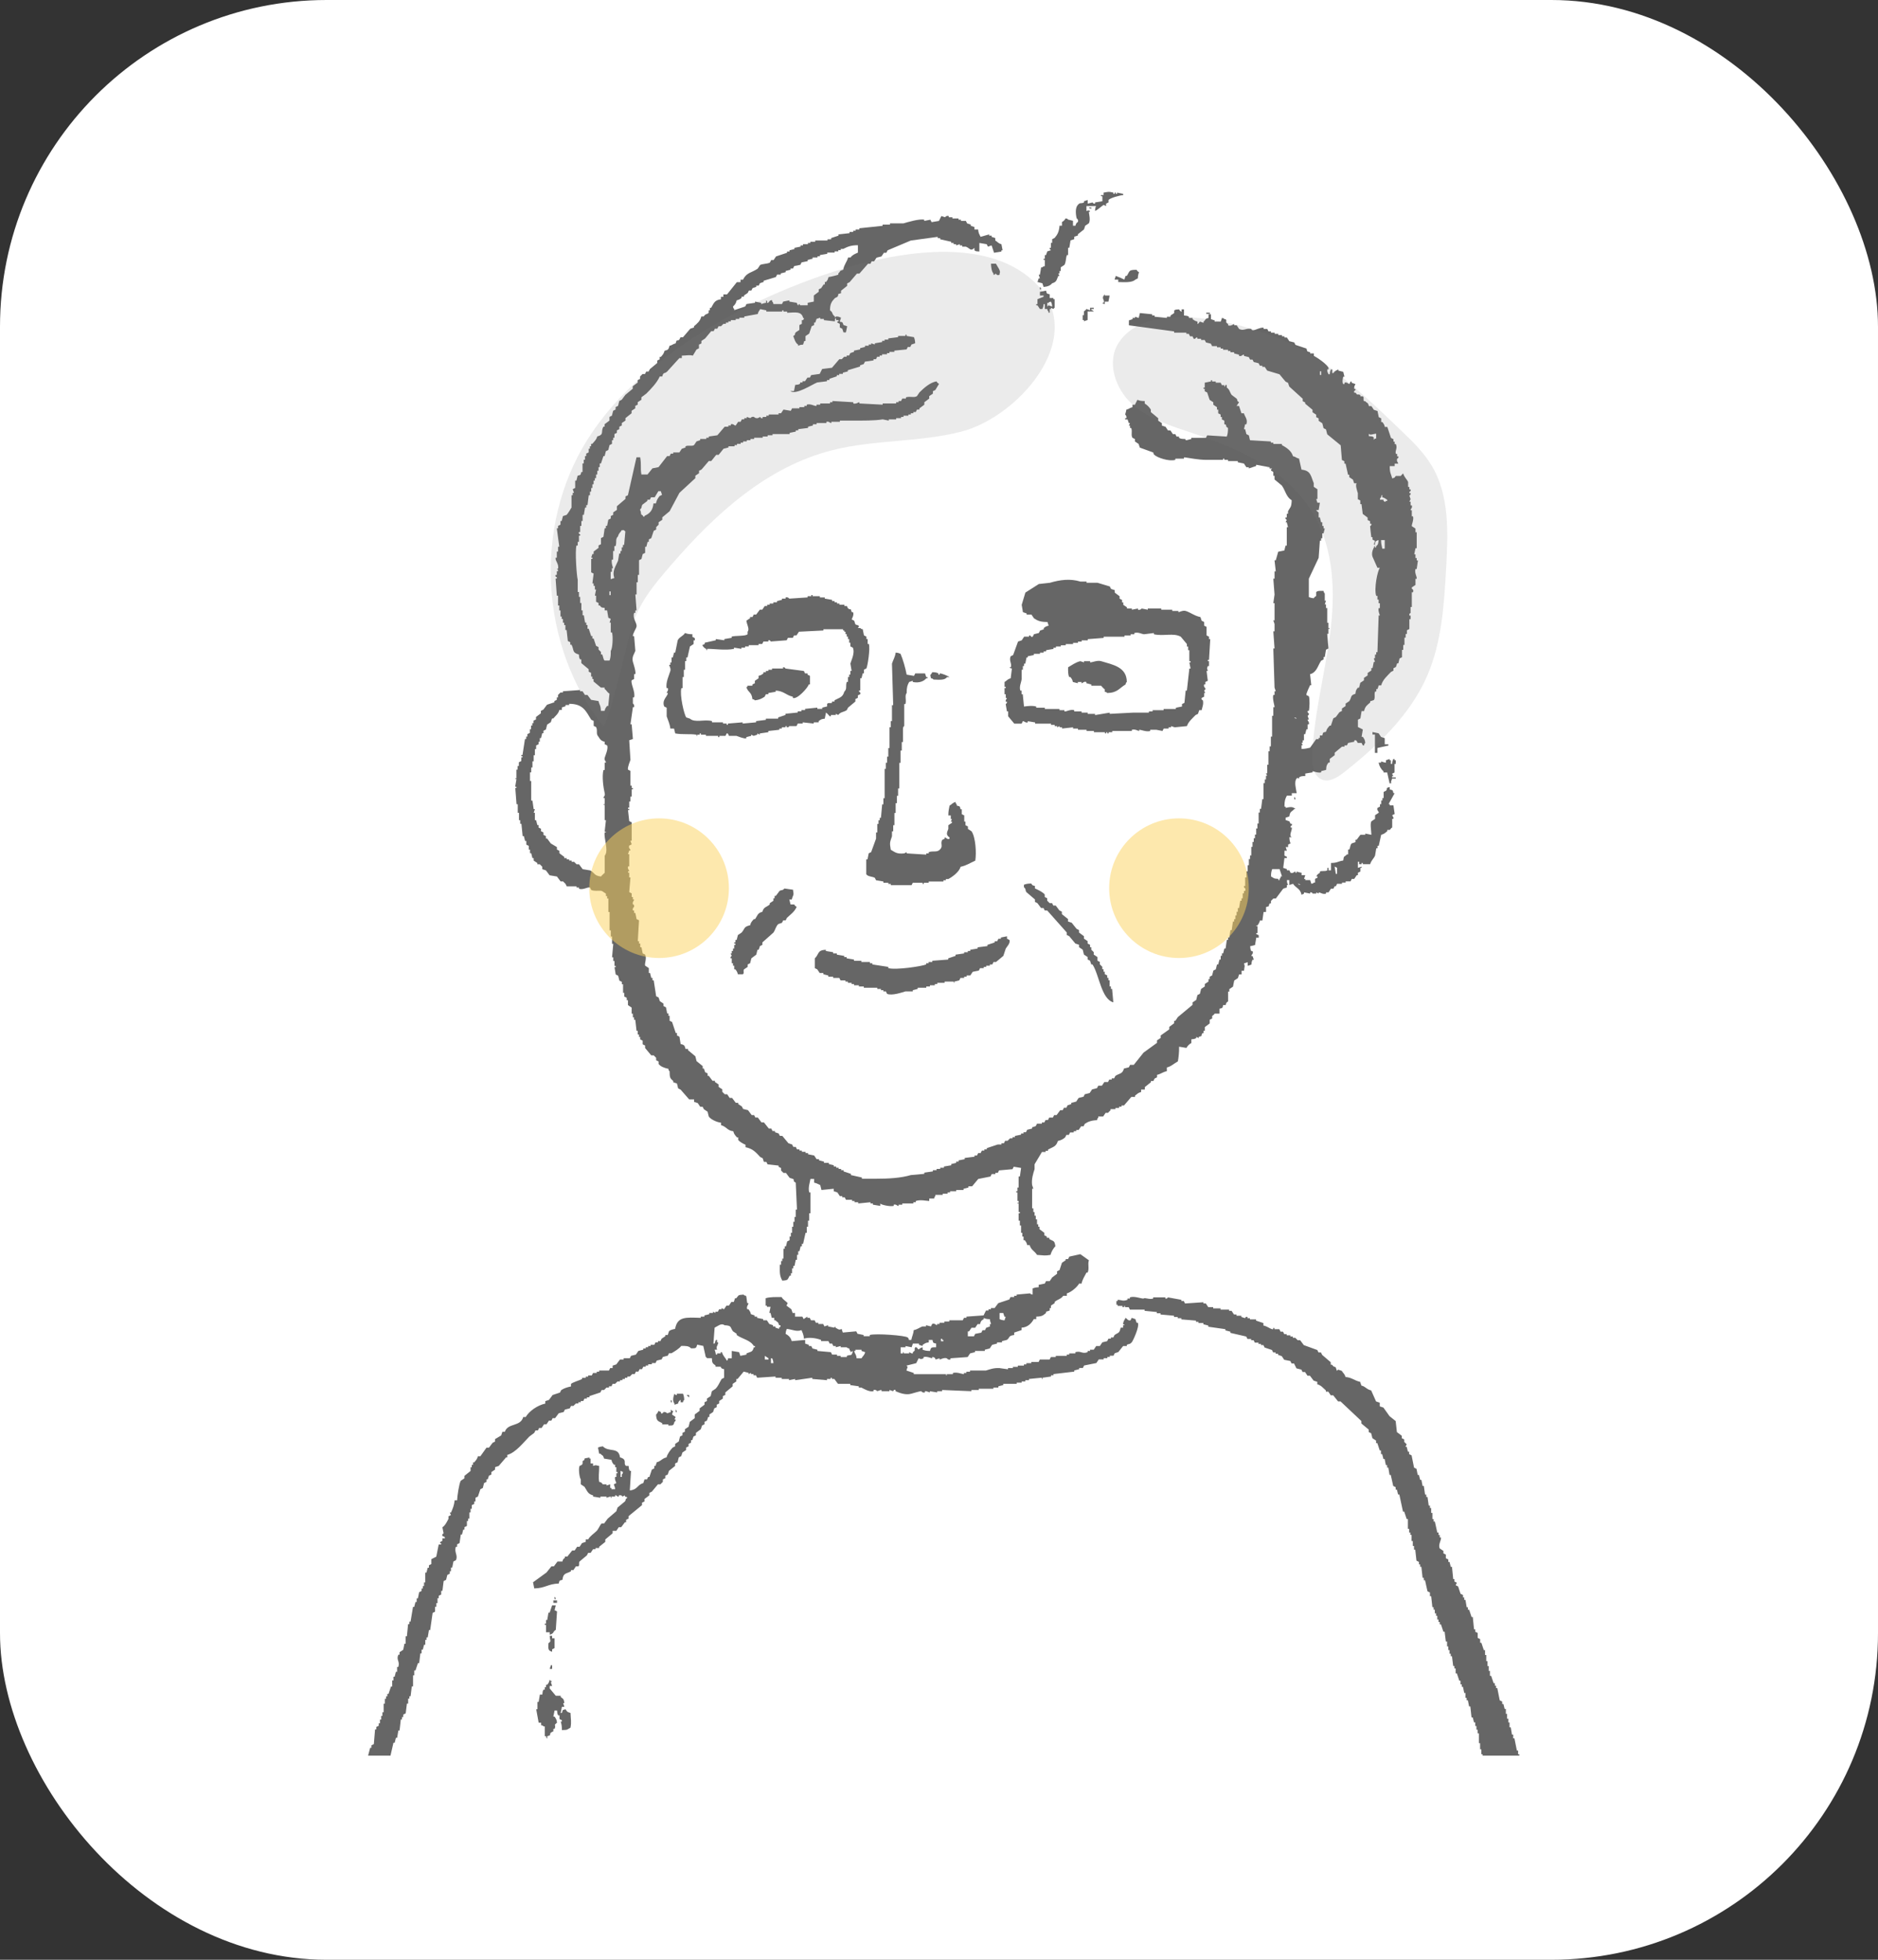 <?xml version="1.0" encoding="UTF-8"?>
<svg xmlns="http://www.w3.org/2000/svg" xmlns:xlink="http://www.w3.org/1999/xlink" viewBox="0 0 230 240">
  <rect x="0" y="0" width="230" height="240" fill="#333333" stroke="none"/>
  <defs>
    <style>
      .cls-1 {
        isolation: isolate;
      }

      .cls-2 {
        fill: none;
      }

      .cls-2, .cls-3, .cls-4, .cls-5, .cls-6 {
        stroke-width: 0px;
      }

      .cls-3 {
        fill: #7c7d7d;
        opacity: .15;
      }

      .cls-3, .cls-5 {
        fill-rule: evenodd;
      }

      .cls-3, .cls-6 {
        mix-blend-mode: multiply;
      }

      .cls-4 {
        fill: #fff;
      }

      .cls-5 {
        fill: #666;
      }

      .cls-6 {
        fill: #fdd35c;
        opacity: .5;
      }

      .cls-7 {
        clip-path: url(#clippath);
      }
    </style>
    <clipPath id="clippath">
      <rect class="cls-2" x="15" width="200" height="215"/>
    </clipPath>
  </defs>
  <g class="cls-1">
    <g id="_レイヤー_2" data-name="レイヤー 2">
      <g id="_デザイン" data-name="デザイン">
        <g>
          <rect class="cls-4" width="230" height="240" rx="40" ry="40"/>
          <g class="cls-7">
            <path class="cls-5" d="m127.81,35.14c.49-.04.81-.16,1.05-.45.58-.16.52-.42.75-.9h.15l-.15-.3h.15v-.3h.15v-.45c.15-.1.3-.2.45-.3.21-.33.15-.8.3-1.2h.15v-.9h.15l.15-.9c.15-.05.3-.1.45-.15v-.3c.15-.05.3-.1.45-.15v-.15c.25-.2.5-.4.75-.6.05-.15.1-.3.15-.45.15-.1.3-.2.45-.3.21-.41.02-1.09,0-1.35.09-.19.1.06.15-.15-.43-.12-.03-.08-.45,0v-.6h1.2c-.1.04-.14.38-.15.6.43-.21.68-.5,1.05-.75.1.05.2.1.3.15v-.3l.3-.15v-.3c.19-.24,1.36-.57,1.8-.6v-.15c-.25-.05-.5-.1-.75-.15v.15h-.15v-.15h-.15v.15h-.15v-.15c-.59-.16-.73-.08-1.2,0v.3h-.3c-.15.15.15.15.15.15v.6c-.3.05-.6.1-.9.15v.15c-.21.05-.3-.15-.3-.15-.2.05-.4.1-.6.15v-.45c-.15.05-.3.1-.45.15v.15c-.39.2-.45-.05-.75.3-.31.32-.3,1.04-.15,1.65,0,0,.26.15.15.45,0,0-.21.06-.3.45h-.3v-.6c-.2-.05-.4-.1-.6-.15-.17-.17,0-.06-.3-.15-.14.23-.22.32-.45.45v.45h-.3c-.05.72-.25,1.1-.6,1.5-.1.05-.2.1-.3.15v.45h-.15v.6h-.15v.15l.15.15c-.15.05-.3.1-.45.15-.05.15-.1.3-.15.45h-.15v.45h-.15v.15h.15v.75c-.3.09-.13-.02-.3.15h-.15c-.05.3-.1.6-.15.9h-.15c.05.15.1.3.15.45h-.15c-.05.15-.1.3-.15.45.2.05.4.1.6.15.05.15.1.3.15.45Zm5.84-9.58v-.15h-.3c.17.17,0,.06.3.15ZM63.11,96.54c.05.65.1,1.3.15,1.95h.15v1.05h.15v.9h.15v.45h.15l.15,1.5h.15c.05.2.1.4.15.6h.15v.45c.1.05.2.1.3.15v.45h.15v.45h.15c.05.2.1.4.15.6h.15v.3c.15.1.3.2.45.3v.15h.3l.3.3v.3c.15.05.3.1.45.15.15.2.3.4.45.6.3.05.6.1.9.15.15.2.3.4.45.6h.3s.26.27.3.3c.05.1.1.2.15.3h1.2v.15h.3v.15c.51.18,1.04-.24,1.35-.15.05.1.1.2.15.3.48.2,1.15,0,1.35.15.15.1.3.2.45.3v.3h.15v.3h.15v1.65h.15v2.25h.15v.75h.15v.9h.15l-.15,1.65h.15v.45h.15v.6h.15v.15h-.15c.05.3.1.6.15.9l.3.15c.05.2.1.4.15.6l.3.15v.3h.15v1.05h.15v.45c.1.05.2.1.3.15v.3h.15v.6c.15.1.3.2.45.3v.75h.15v.45h.15v.3h.15l.15,1.35h.15v.45h.15v.3h.15v.3c.1.05.2.1.3.15v.45c.1.05.2.1.3.15v.3c.25.3.5.6.75.9h.3l.3.3v.3c.1.05.2.1.3.15v.3c.24.33.72.5,1.2.6.09.3-.02.13.15.3.01.79.05.85.45,1.2v.15c.15.05.3.1.45.15.05.2.1.4.15.6l.3.15,1.05,1.2h.6v.3c.15.05.3.1.45.15.1.15.2.3.3.45h.3c.05.1.1.2.15.3.15.1.3.2.45.3.05.2.1.4.15.6.22.32.96.7,1.5.75v.3c.67.18.75.66,1.5.75.1.39.24.49.45.75h.15v.3c.18.25.6.47.9.6v.3c.92.19,1.27.64,1.8,1.2.1.05.2.1.3.15.05.15.1.3.15.45h.3c.05.1.1.2.15.3l1.35.15v.15c.1.05.2.1.3.15v.3l.3.3h.3c.15.2.3.4.45.6.15.05.3.1.45.15.2.24-.16.16.3.45.05,1.1.1,2.2.15,3.29h-.15v.9h-.15v.6h-.15v.6h-.15v.75h-.15v.45h-.15v.45c-.1.05-.2.1-.3.15-.05.2-.1.4-.15.6h-.15v.3h-.15v1.2h-.15v.3h-.15v.45h-.15c-.01,1.01-.04,1.31.3,1.95.75-.04.62-.11.9-.6h.15v-.3h.15v-.6h.15v-.3h.15c.05-.25.1-.5.15-.75h.15v-.6h.15v-.45h.15c.05-.2.1-.4.15-.6h.15v-.3h.15l.3-1.35h.15v-.75h.15v-.75h.15v-.9h.15v-2.55h-.15c-.16-.59.09-1.25.15-1.65h.45v.45c.36.08.47.18.75.3.05.2.1.4.15.6l1.5-.15v.3c.15.05.3.1.45.15.1.15.2.3.3.45h.3v.15h.3c.05.1.1.2.15.3h.75v.15h.3v.15h.45v.15c.5-.05,1-.1,1.5-.15v.15h.3v.15c.3.05.6.1.9.15v-.3c.03.15,1.2.42,1.65.3v-.15c.34-.09.42.19.6.15v-.15h.45v-.15h1.35v-.15h.3v-.15c.54-.19,1.26-.02,1.65,0v-.3h.6c.09-.3-.02-.13.15-.3v-.15h.9v-.15h.6v-.15h.3v-.15h.75v-.15h.9v-.15c.2-.05.4-.1.6-.15v-.15h.45c.25-.3.5-.6.75-.9.5-.1,1-.2,1.5-.3l.15-.3h.45v-.15h.3l.15-.3c.55-.05,1.1-.1,1.65-.15l.15-.3c.3.05.6.1.9.15-.05.35-.1.7-.15,1.05h-.15v1.35h-.15v.45h-.15v.15h.15v1.05h.15v.15c-.04.21-.2-.06-.15.15h.15v1.05h.15v.15h-.15v.9h.15v.6h.15v.9h.15v.45h.15v.45h.15c.17.24.21.25.3.6h.3c.16.6.62.73.9,1.2.76.04.95.13,1.65,0,.08-.34.37-.86.6-1.05-.11-.77-.23-.58-.75-.9v-.15h-.3v-.15c-.1-.05-.2-.1-.3-.15v-.3c-.2-.15-.4-.3-.6-.45v-.3h-.15v-.3h-.15v-.6h-.15v-.45h-.15v-.45h-.15v-.45h-.15v-2.4h.15c-.05-.15-.1-.3-.15-.45-.1-.72.14-1.47.3-1.95v-.6c.3-.5.6-1,.9-1.5h.45v-.15h.3v-.15c.57-.32,1-.34,1.2-1.05.41-.1.64-.22.9-.45.05-.1.1-.2.15-.3h.3c.05-.1.1-.2.15-.3h.45v-.15h.3v-.15h.3c.1-.15.2-.3.3-.45h.3c.05-.1.1-.2.15-.3.42-.28.85-.43,1.5-.45.09-.3-.02-.13.15-.3v-.15h.6c.1-.15.2-.3.3-.45h.3s.17-.21.3-.3v-.15h.6v-.15h.45v-.15h.3v-.15h.3c.3-.35.6-.7.9-1.05h.45v-.15c.28-.21.35-.35.75-.45v-.3h.45v-.3c.25-.2.5-.4.75-.6v-.15h.3c.05-.1.1-.2.15-.3l.3-.15v-.3c.51-.12.69-.35,1.2-.45v-.45c.55-.14.9-.51,1.35-.75.09-.49.16-1.11.15-1.8.3.05.6.1.9.15.15-.27.33-.45.6-.6v-.45c.35-.04.38-.04.6-.15v-.15c.1.05.2.1.3.15v-.15c.58-.17.2-.04.45-.45h.15v-.3h.15v-.45c.2-.15.4-.3.6-.45v-.45l.3-.15v-.3c.06-.1.2-.1.3-.3h.6v-.6c.41-.11.34-.04.45-.45h.3c.1-.43.27-.38.3-.45v-1.2h.15v-.3c.15-.1.3-.2.45-.3.05-.25.1-.5.15-.75.15-.1.3-.2.45-.3.05-.15.1-.3.15-.45h.3v-.45h.3c.05-.59.15-.44,0-.9.15-.05.3-.1.45-.15v.45c.15-.05.3-.1.45-.15.04-.35.04-.38.15-.6h.15c-.05-.15-.1-.3-.15-.45h-.15c-.01-.19.29-.26.15-.6h-.15c-.12-.22-.11-.25-.15-.6.2-.05.4-.1.6-.15.05-.3.1-.6.15-.9h.3v-.3c-.1-.05-.2-.1-.3-.15-.06-.2.06-.02.15-.15v-.75c-.03-.21-.15.06-.15-.15h.15c.15-.26.21-.24.3-.6h.3c.05-.35.1-.7.15-1.05h.3v-.6c.6-.17.19-.05.45-.45h.15v-.3l.3-.3h.3c.3-.4.6-.8.9-1.2.15-.05.3-.1.45-.15v-.3h.15c-.11-.22-.13-.25-.15-.6h.3v.6c.15-.05.3-.1.45-.15.36.54.88.55,1.05,1.35.1-.05.2-.1.3-.15v-.15c.25.05.5.1.75.15v-.15c.27-.04.3.15.3.15h.45v-.15c.1.05.2.1.3.15v-.15c.19,0,.52.29.9.15v-.15h.3c.1-.15.2-.3.3-.45h.3c.05-.1.1-.2.15-.3h.15c.05-.1.1-.2.15-.3h.6v-.15h.45v-.15h.6c.05-.1.1-.2.15-.3h.3c.1-.15.2-.3.3-.45h.15v-.3c.1-.05.2-.1.3-.15v-.45h.15v-.15c-.15.05-.3.1-.45.15v-.75h.15v.3h.3v-.15h.15v.15h.9c.13-.47.44-.68.6-1.05.05-.3.1-.6.15-.9h.15v-.3h.15c.1-.45.2-.9.3-1.35.39-.11.49-.23.75-.45v-.15h.3c.1-.06.11-.2.3-.3v-1.05h.15v-.15l-.15-.3c.1-.05.2-.1.3-.15-.05-.35-.1-.7-.15-1.05h-.45v-.15h-.15c.25-.45.5-.9.75-1.35h-.15c-.11-.41-.04-.34-.45-.45v-.3c-.61.17-.18.06-.45.45-.1.05-.2.1-.3.15v.75h-.15v.3h-.15v.45h-.15v.3c-.1.05-.2.1-.3.15-.14.31.21.46.15.6-.15.1-.3.2-.45.3v.45c-.15.1-.3.2-.45.3-.18.33-.02,1.03,0,1.65-.25-.05-.5-.1-.75-.15v.15h-.6c-.15.2-.3.4-.45.6h-.15v.3c-.15.05-.3.1-.45.15-.21.17-.17.48-.3.75h-.15v.6h-.15c-.31.37-.37.07-.45.75-.62.08-.7.3-1.5.3v.9h-.3v-.3h-.15v.3c-.24.17-.7.02-.9.15v.15c-.22.13-.34.21-.45.45h.15v.15l-.3.15v.45h-.15c-.17.17,0,.06-.3.15-.05-.15-.1-.3-.15-.45h-.6v-.15h-.15c.05-.15.1-.3.15-.45h-.45v-.3c-.22-.02-.59-.15-.6-.15v.15h-.15v-.15c-.19,0-.27.28-.6.15l-.15-.3h-.3v-.15c-.15-.05-.3-.1-.45-.15l.15-1.2h.3v-.15c-.1-.05-.2-.1-.3-.15v-.6h.3c-.05-.15-.1-.3-.15-.45h.3v-.3c.1-.05.2-.1.3-.15,0,0-.14-.26-.15-.75h.3c-.42-.21.08-.84,0-1.2h-.15v-.15s.25-.07.15-.3h-.15c-.05-.1-.1-.2-.15-.3-.15-.05-.3-.1-.45-.15v-.3c.15-.05.3-.1.45-.15.08-.65.29-.54.6-.9h.15c-.35-.36-.72-.24-1.2-.15v-.15h-.15c0-.72.09-.95.3-1.35h.6v-.3h.6c-.06-.46-.36-1.41,0-1.8.19-.23,0,.02.3,0v-.15c.22-.13.37-.14.75-.15v-.3c.3-.05.6-.1.9-.15v-.15s.72.27,1.05.15v-.15c.2-.05.4-.1.6-.15.03-.54.08-.6.3-.9h.15v-.45c.2-.15.4-.3.6-.45v-.3c.3-.25.6-.5.9-.75h.3v-.15h.3c.05-.1.1-.2.15-.3.25-.05.5-.1.75-.15v-.15c.35-.14.32.24.45.3h.45c.05.1.1.2.15.3h.15c.09-.3-.02-.13.15-.3-.06-.48-.12-.45-.3-.75h-.15c.05-.3.1-.6.15-.9-.2-.1-.4-.2-.6-.3v-.9c.1-.05.2-.1.3-.15.05-.3.1-.6.15-.9h.3c.14-.6.37-.72.75-1.05v-.15c.15-.05.3-.1.45-.15.2-.28.01-.7.15-1.05h.15v-.3h.15c.05-.15.1-.3.15-.45h.3c.18-.7.76-1.18,1.2-1.65.1-.05.2-.1.3-.15v-.3c.1-.05.2-.1.3-.15.05-.15.1-.3.15-.45h.15c.05-.2.1-.4.15-.6.1-.05.2-.1.3-.15v-.9h.15v-.6h.15v-.9h.15v-.45h.15v-.45l.3-.15v-1.2h.15v-.45h-.15c-.04-.32.15-.3.15-.3v-.75h.15v-1.8h.15c.1-.36-.07-.34-.15-.45v-.15c.15-.1.3-.2.45-.3v-.75h.15c.05-.29-.3-.71-.15-1.2h.15c.05-.35.1-.7.15-1.05h-.15v-.3h-.15v-.45h-.15c.05-.25.1-.5.15-.75h.15v-1.95h-.15v-.45c-.15-.1-.3-.2-.45-.3-.05-.14.27-.77.15-1.2h-.15v-.75h-.15c0-.21.25-.24.15-.6h-.15v-.45h-.15c.05-.1.1-.2.15-.3-.05-.15-.1-.3-.15-.45,0,0,.19-.04.15-.3h-.15v-.15s.23-.05.15-.3h-.15v-.3h-.15v-.6c-.15-.36-.48-.58-.6-1.05-.13.07-.29.3-.3.3h-.6c-.13.06.01.2-.45.3-.14-.56-.31-.64-.3-1.5h.6v-.3h.45c-.06-.19-.23-.27-.15-.6.01-.05.22-.04.15-.3h-.15v-.3h-.15c-.14-.44.23-.62,0-1.2h-.15v-.3h-.15v-.3c-.1-.05-.2-.1-.3-.15-.15-.45-.3-.9-.45-1.35h-.3c-.09-.34-.13-.36-.3-.6h-.15v-.45c-.1-.05-.2-.1-.3-.15-.05-.25-.1-.5-.15-.75-.15-.05-.3-.1-.45-.15-.1-.15-.2-.3-.3-.45h-.3c-.14-.5-.17-.29-.45-.6h-.15c-.15-.22.05-.45-.15-.6h-.3v-.15c-.44-.22-.28.15-.6-.3h-.15c-.11-.22.15-.3.15-.3v-.15h-.15c-.05-.35.07-.39.15-.6-.15-.05-.3-.1-.45-.15-.06-.07.04-.24-.15-.15-.05.1-.1.2-.15.3-.13-.02-.34-.31-.6-.15v.15h-.15c-.15-.23-.06-.69,0-.9h.15c-.05-.2-.1-.4-.15-.6-.2-.05-.4-.1-.6-.15v-.15c-.27.15-.44.18-.6.45h-.15v-.45h-.15c-.09.23-.12.24-.15.6h-.15c-.07-.22-.19-.24-.15-.6h.15v-.15c-.06-.39-1.41-1.32-1.8-1.5v-.3h-.45v-.15c-.41-.11-.34-.04-.45-.45-.45-.15-.9-.3-1.35-.45l-.15-.3c-.2-.05-.4-.1-.6-.15-.1-.15-.2-.3-.3-.45h-.3v-.15h-.3v-.15h-.45v-.15h-.45v-.15h-.45v-.15h-.3c-.05-.1-.1-.2-.15-.3h-.45v-.15c-.31-.08-1,.27-1.2.3-.3.05-.3-.15-.3-.15-.66-.14-.93.29-1.5,0-.1-.15-.2-.3-.3-.45h-.3v-.15c-.15.02-.44.31-.75.15v-.15c-.46-.31-.06-.27-.3-.6h-.15c-.17-.17,0-.06-.3-.15-.05.15-.1.3-.15.45h-.75v-.15c-.15-.05-.3-.1-.45-.15v-.6h-.3v.45c-.51.14-.28.19-.6.45v.15c-.15-.05-.3-.1-.45-.15-.11.08-.09.2-.3.3v-.3c-.34-.1-.36-.13-.6-.3v-.15h-.45v-.15c-.21-.13-.26-.11-.6-.15v-.75h-.3v.3c-.19-.12-.18-.1-.3-.3-.3.04-.45-.02-.6.15v.3c-.15.1-.3.2-.45.3v.15h-.45v.15l-1.5-.15v-.15h-.3v-.15l-1.5-.15c-.05.2-.1.4-.15.6-.15-.05-.3-.1-.45-.15v.15h-.3v.15c-.15.05-.3.1-.45.15v.6c1.85.25,3.69.5,5.54.75v.15h1.5v.15h.3c.05.1.1.2.15.3h.3c.05.1.1.2.15.3.18.07.3-.15.3-.15h.15v.15h.45v.15h.45c.05.1.1.2.15.3.2.05.4.1.6.15.05.1.1.2.15.3h.6v.15h.45v.15h.3v.15h.6v.15h.3v.15h.45v.15c.2.05.4.1.6.15v.15c.33.11.43-.2.6-.15v.15c.2.05.4.1.6.15.05.1.1.2.15.3h.3c.05.1.1.2.15.3.2.05.4.1.6.15.05.1.1.2.15.3h.3v.15h.3c.1.15.2.3.3.45.5.15,1,.3,1.5.45.25.3.5.6.75.9.1.05.2.1.3.15.05.15.1.3.15.45l1.65,1.5v.3c.1.05.2.1.3.15v.15c.3.25.6.5.9.75v.3c.15.1.3.2.45.3v.3c.1.05.2.1.3.15v.3c.15.1.3.2.45.3.05.2.1.4.15.6.1.05.2.1.3.15.05.2.1.4.15.6.55.45,1.1.9,1.65,1.35.05.6.1,1.2.15,1.8.1.05.2.1.3.15v.3h.15c.1.45.2.9.3,1.35h.15v.3c.15.1.3.2.45.3.05.15.1.3.15.45h.3c-.17.24.04.85.15,1.2v.75c.1.05.2.1.3.15v.45h.15c.05.4.1.8.15,1.2.2.15.4.3.6.45v.3c.1.05.2.1.3.15v.3h.15c.06.22-.15.3-.15.3,0,0,.13,1.29.15,1.35h.15v.3c.1.05.2.1.3.15-.05.15-.1.3-.15.45h.15c0,.25-.53.82-.3,1.5.2.45.4.9.6,1.35h.3c-.29.34-.74,2.58-.45,3.44h.15v.45h.15v.45h.15v.6h-.15c-.09.35.15.87.15.9h-.15c-.05,1.5-.1,3-.15,4.49h-.15v.3h-.15v.45h-.15c.05.15.1.3.15.45h-.15c-.05.25-.1.5-.15.75h-.15v.3c-.15.1-.3.2-.45.3v.3c-.15.1-.3.2-.45.3v.3c-.15.1-.3.2-.45.3-.05.2-.1.4-.15.6h-.15c-.2.27-.25.3-.3.75-.67.19-.43.44-.75.9-.15.1-.3.2-.45.3v.3c-.15.1-.3.2-.45.3v.3c-.1.05-.2.1-.3.15-.15.2-.3.4-.45.6l-.3.15c-.1.3-.2.6-.3.9h-.15c-.21.26-.35.36-.45.75-.41.11-.34.04-.45.45h-.3v.3h-.15v.15h-.3c-.25.35-.5.7-.75,1.05-.37.07-.55.15-1.05.15v-.45h.15c-.05-.1-.1-.2-.15-.3h.15v-.3h.15v-.75h.15c.05-.2.1-.4.15-.6h.15v-.6h.15c.09-.35-.18-.41-.15-.6h.15c-.05-.15-.1-.3-.15-.45,0-.03.19-.06.15-.3,0-.02-.21-.06-.15-.3h.15c.09-.35.13-1.5,0-1.8-.1-.05-.2-.1-.3-.15-.05-.17.37-1.02.45-1.2h.15c-.05-.45-.1-.9-.15-1.35.81-.21.94-1.03,1.35-1.65.1-.05.2-.1.3-.15v-.3h.15c.05-.3.1-.6.15-.9l.3-.15c-.05-.6-.1-1.2-.15-1.8h.15v-.6h.15c0-.21-.11.06-.15-.15v-.6h-.15v-1.8h-.15v-.45h-.15c.05-.15.1-.3.15-.45h-.15v-.9s-.1-.02-.15-.3c-.35,0-.75-.05-.9.15v.45c-.04.07-.21.11-.3.3-.35-.04-.37-.06-.6-.15v-2.25c.4-.85.8-1.7,1.2-2.55.05-.7.1-1.4.15-2.1h.15v-.3h.15v-.6h.15c.05-.2.1-.4.15-.6h-.15v-.3h-.15v-.45h-.15c-.05-.2-.1-.4-.15-.6h-.15v-.6s-.24-.18-.3-.3h.3c.05-.3.1-.6.15-.9h-.3c-.05-.15-.1-.3-.15-.45h.15v-1.2c-.15-.1-.3-.2-.45-.3v-.45c-.36-.85-.34-1.54-1.5-1.65-.1-.45-.2-.9-.3-1.35-.41-.1-.34-.2-.75-.3-.15-.62-.81-1.08-1.35-1.35v-.15h-1.05v-.15h-.3v-.15c-.85-.05-1.7-.1-2.55-.15-.05-.11-.11-.52-.15-.6l-.3-.15c-.05-.2-.1-.4-.15-.6h-.15c.05-.2.1-.4.15-.6h.15c.2-.65-.21-.95-.3-1.35h-.3c-.1-.3-.2-.6-.3-.9h-.3c.1-.15.2-.3.3-.45-.36-.24-.09-.17-.3-.45-.2-.15-.4-.3-.6-.45-.26-.36-.23-.65-.6-.9v-.15s0-.3-.15-.15c-.11.03.04.25-.15.15v-.15h-.3l-.15-.3h-.6v-.15h-.45v-.15h-.15v.15c-.25.05-.5.1-.75.15v.6h-.15v.15h.15v.3c.1.05.2.1.3.15.1.3.2.6.3.9.15.1.3.2.45.3v.3c.15.1.3.2.45.3v.3h.15v.45c.1.05.2.1.3.15v.3h.15v.3c.1.05.2.1.3.15v.45h.15c.2.35-.06.21.3.45,0,.46-.04.77-.15,1.05-.8-.05-1.6-.1-2.4-.15-.05.1-.1.2-.15.3h-1.8v.15c-.2.05-.4.1-.6.15-.21-.04.02-.02-.15-.15-.38-.02-.53,0-.75-.15v-.15h-.3c-.05-.1-.1-.2-.15-.3h-.3c-.1-.15-.2-.3-.3-.45h-.3c-.1-.15-.2-.3-.3-.45-.15-.05-.3-.1-.45-.15v-.3c-.15-.1-.3-.2-.45-.3v-.3c-.3-.25-.6-.5-.9-.75v-.3c-.17-.29-.45-.57-.75-.75v-.3c-.43,0-.64-.05-.9-.15-.1.2-.2.4-.3.6h-.3v.3c-.41.1-.34.2-.75.3-.02.2-.15.6-.15.6,0,0,.23.16.15.45h-.15v.15h.3c.05.15.1.3.15.45h.15l-.15.3h.15v.3h.15c.16.46-.06.85.15,1.2l.3.15v.3c.15.1.3.2.45.3.05.15.1.3.15.45.55.2,1.1.4,1.65.6.09.3-.02.13.15.3.3.3,1.73.83,2.55.6v-.15h1.05v-.15h.15c.55.07,1.55.29,2.55.3h2.1v-.15h.15v.15h.45v.15h1.2v.15c.25.05.5.1.75.15.1.15.2.3.3.45h.3v.15c.3-.1.6-.2.9-.3v-.15c.55.1,1.1.2,1.65.3v.15h.3c-.34.33.07.3.15.45v.45h.15v.45c.3.25.6.5.9.75.45.65.52,1.38,1.2,1.8-.03.92-.17.8-.45,1.35v.3h-.15v.45h-.15c-.06.25.15.27.15.3-.05.1-.1.2-.15.3h.15c.05.2.1.4.15.6h-.15v2.25h-.15c-.05.2-.1.4-.15.6-.25.05-.5.1-.75.15-.1.35-.2.7-.3,1.05h-.15l.15,1.35h-.15v.9h-.15c.05.65.1,1.3.15,1.95-.05.35-.1.7-.15,1.05h.15v2.1h-.15c.05.15.1.3.15.45v.9h-.15c.05.7.1,1.4.15,2.1h-.15c.05,1.6.1,3.2.15,4.79.05.15.1.3.15.45h-.15v.45h-.15c-.14.46.17,1.32.15,1.5h-.15v1.05h-.15v2.55h-.15v1.2h-.15v.6h-.15v1.65h-.15v1.05h-.15c.05.1.1.2.15.3h-.15v.45h-.15v.45h-.15v1.95h-.15l-.15,1.2h-.15v.45h-.15v1.35h-.15v.6h-.15v.75h-.15v.45h-.15v.45h-.15v.6h-.15v1.05h-.15v.45h-.15v.75h-.15v.75h-.15v.75h-.15v1.05h-.15v.15c.05.08.26.11.15.45h-.15v.3h-.15v.6h-.15v.3h-.15c-.05.3-.1.6-.15.9h-.15v.45h-.15v.45h-.15v.45h-.15v.3h-.15c-.05.35-.1.7-.15,1.05h-.15c-.05.3-.1.6-.15.9h-.15v.3h-.15c-.05.35-.1.7-.15,1.05h-.15c-.05.2-.1.4-.15.6h-.15v.3h-.15v.45h-.15c-.05.2-.1.4-.15.6h-.15c-.05.2-.1.4-.15.6l-.3.15c-.05.2-.1.4-.15.6-.1.05-.2.1-.3.15v.3h-.15v.3c-.15.1-.3.2-.45.3v.3c-.15.1-.3.2-.45.3-.05.2-.1.4-.15.6-.1.05-.2.1-.3.15-.05.2-.1.4-.15.6-.15.1-.3.2-.45.3v.3c-.6.5-1.2,1-1.8,1.5-.1.15-.2.3-.3.45h-.15v.3c-.2.15-.4.3-.6.45v.3c-.35.25-.7.5-1.05.75v.3c-.15.1-.3.2-.45.3v.3c-.55.4-1.1.8-1.65,1.2-.4.5-.8,1-1.2,1.5h-.45l-.15.3c-.2.05-.4.1-.6.15-.19.7-.54.56-1.05.9l-.15.3h-.3v.15h-.3l-.15.3h-.45c-.1.15-.2.3-.3.45h-.45c-.05.1-.1.2-.15.3-.2.05-.4.1-.6.15-.1.15-.2.3-.3.45-.2.05-.4.1-.6.15-.05.1-.1.2-.15.3-.2.05-.4.1-.6.15-.1.15-.2.3-.3.45-.2.05-.4.1-.6.15v.15c-.15.05-.3.1-.45.15-.05.1-.1.2-.15.3h-.3l-.15.3h-.3c-.15.2-.3.4-.45.6h-.3l-.15.3h-.45c-.05.1-.1.2-.15.3h-.3c-.05.1-.1.2-.15.3h-.3v.15h-.6c-.05.1-.1.2-.15.3-.15.05-.3.1-.45.15v.15c-.2.05-.4.1-.6.15l-.15.3h-.3v.15h-.3v.15c-.25.05-.5.1-.75.15v.15h-.3v.15h-.3l-.3.3h-.3l-.15.3h-.3v.15h-.45c-.45.15-.9.3-1.35.45v.15h-.3v.15h-.3c-.05.1-.1.2-.15.3h-.3c-.05.1-.1.2-.15.3h-.3v.15l-1.2.15v.15c-.25.05-.5.1-.75.15v.15h-.3v.15c-.2.05-.4.1-.6.15v.15c-.3.05-.6.1-.9.15v.15h-.45v.15h-.45v.15h-.45v.15c-.35.05-.7.1-1.05.15v.15c-.55.05-1.1.1-1.65.15-1.22.36-2.7.45-4.34.45h-1.65v-.15c-.45-.1-.9-.2-1.35-.3v-.15c-.3-.1-.6-.2-.9-.3v-.15h-.3v-.15h-.3v-.15h-.3v-.15h-.3v-.15c-.2-.05-.4-.1-.6-.15v-.15h-.6v-.15c-.2-.05-.4-.1-.6-.15v-.15h-.3c-.1-.15-.2-.3-.3-.45-.25-.05-.5-.1-.75-.15v-.15h-.3v-.15h-.45v-.15h-.3v-.15h-.3c-.05-.1-.1-.2-.15-.3h-.3l-.15-.3c-.15-.05-.3-.1-.45-.15-.25-.3-.5-.6-.75-.9h-.3l-.15-.3c-.15-.05-.3-.1-.45-.15v-.15h-.3c-.05-.1-.1-.2-.15-.3h-.3c-.2-.25-.4-.5-.6-.75h-.3c-.15-.2-.3-.4-.45-.6h-.3c-.05-.1-.1-.2-.15-.3h-.3c-.15-.2-.3-.4-.45-.6-.2-.05-.4-.1-.6-.15-.05-.1-.1-.2-.15-.3-.15-.1-.3-.2-.45-.3v-.15h-.3c-.15-.2-.3-.4-.45-.6h-.3c-.1-.15-.2-.3-.3-.45h-.3l-.3-.3v-.3c-.15-.1-.3-.2-.45-.3v-.3c-.15-.1-.3-.2-.45-.3v-.15h-.3c-.15-.2-.3-.4-.45-.6h-.15v-.3c-.1-.05-.2-.1-.3-.15-.05-.15-.1-.3-.15-.45h-.15v-.3c-.25-.2-.5-.4-.75-.6-.05-.2-.1-.4-.15-.6-.3-.25-.6-.5-.9-.75v-.15h-.3c-.11-.43-.16-.5-.6-.6-.05-.3-.1-.6-.15-.9-.1-.05-.2-.1-.3-.15v-.3h-.15c-.15-.45-.3-.9-.45-1.35-.1-.05-.2-.1-.3-.15v-.6h-.15v-.3h-.15c-.05-.25-.1-.5-.15-.75l-.3-.15v-.3c-.15-.1-.3-.2-.45-.3-.05-.15-.1-.3-.15-.45l-.3-.15c-.1-.65-.2-1.3-.3-1.95h-.15v-.3h-.15c-.05-.2-.1-.4-.15-.6h-.15v-.6c-.15-.1-.3-.2-.45-.3-.1-.25.23-.87,0-1.35-.1-.05-.2-.1-.3-.15-.05-.25-.1-.5-.15-.75h-.15v-.45h-.15v-.3h-.15c.05-.85.1-1.7.15-2.55-.1-.05-.2-.1-.3-.15-.05-.25-.1-.5-.15-.75h-.15v-.3h-.15c-.09-.29.15-.45.15-.45.04-.3-.15-.3-.15-.3-.08-.36.13-.39.15-.6h-.15v-.3h-.15v-.45c-.1-.05-.2-.1-.3-.15.05-.6.1-1.2.15-1.8h-.15v-.6h-.15v-.15h.15c0-.21-.23-.24-.15-.6h.15v-1.5h-.15c.05-.15.1-.3.15-.45h.15c.03-.18-.28-.26-.15-.6.1-.05.2-.1.3-.15-.05-.15-.1-.3-.15-.45h.15v-2.25c-.1-.05-.2-.1-.3-.15-.05-.45-.1-.9-.15-1.35h.15v-.15h-.15v-.15h.15v-.75h.15v-.6h.15v-.9h.15v-.15h-.15v-.3h-.15v-1.8c-.1-.05-.2-.1-.3-.15-.09-.25.25-1.04.3-1.2-.05-.8-.1-1.6-.15-2.4.15-.05.3-.1.45-.15-.05-.6-.1-1.2-.15-1.8h-.15c.1-.7.2-1.4.3-2.1h.15c.07-.32-.15-.45-.15-.45v-.75h.15c.18-.68-.45-1.68-.3-2.1.1-.05.2-.1.3-.15v-.6h.15c.09-.33-.24-1.28-.3-1.5-.17-.62.2-1.03.3-1.35-.05-.6-.1-1.2-.15-1.8h-.15c-.05-.3.42-.93.45-1.2.05-.44-.53-.97-.3-1.65h.15v-.3h.15c-.05-.65-.1-1.3-.15-1.95h.15v-1.5h.15v-.9h.15v-1.8c.1-.05.2-.1.3-.15.05-.2.1-.4.15-.6.1-.05.2-.1.3-.15v-.75h.15c.05-.2.1-.4.15-.6h.15v-.3l.3-.15c.1-.3.2-.6.3-.9.1-.05.2-.1.3-.15v-.3l.3-.3v-.3c.15-.1.3-.2.45-.3v-.3c.3-.25.6-.5.9-.75.4-.75.8-1.5,1.2-2.25.65-.6,1.3-1.2,1.95-1.8v-.3c.15-.1.3-.2.45-.3v-.3c.1-.05.2-.1.3-.15.3-.35.6-.7.9-1.05h.3c.2-.25.4-.5.6-.75h.3c.2-.25.4-.5.6-.75.2-.05.4-.1.6-.15v-.15h.75v-.15h.3v-.15h.45v-.15h.3v-.15h.45v-.15h.45v-.15h.45v-.15h1.05v-.15h.6v-.15h.6v-.15h2.1v-.15c.25-.05.5-.1.75-.15v-.15h.3v-.15l1.2-.15v-.15c.2-.05.4-.1.6-.15v-.15h.45v-.15h1.2v-.15c.36-.09.4.16.6.15v-.15h1.05v-.15h1.5c1.25,0,2.73.02,3.74-.15.25.05.5.1.75.15v-.15h.9v-.15h.6v-.15h.3v-.15h.6v-.15h.3v-.15h.3v-.15h.3c.05-.1.1-.2.15-.3h.3v-.15c.2-.15.4-.3.6-.45v-.3c.2-.15.4-.3.6-.45v-.3c.15-.1.3-.2.45-.3v-.3c.1-.05.2-.1.3-.15.15-.25.3-.5.45-.75-.19-.12-.18-.1-.3-.3-.81.11-1.61.87-2.1,1.35-.1.15-.2.3-.3.45-.37.24-.85-.02-1.35.15v.15h-.45c-.05.1-.1.2-.15.3h-.3v.15h-.3v.15h-1.65v.15c-.95-.05-1.9-.1-2.85-.15v-.15c-.13-.01-.38.25-.75.15v-.15c-.85-.05-1.7-.1-2.55-.15v.15h-.3v.15h-1.2v.15h-.45v.15c-.27.05-.73-.31-1.2-.15v.15h-.3v.15h-.6v.15h-.9c-.05.1-.1.2-.15.3-.3-.05-.6-.1-.9-.15-.1.15-.2.3-.3.45h-.3v.15h-1.2v.15h-.3v.15h-.45v.15c-.25.07-.28-.15-.3-.15-.1.05-.2.1-.3.15-.36.03-.45-.15-.45-.15-.32-.07-.45.15-.45.15-.15-.05-.3-.1-.45-.15v.15h-.3v.15h-.3l-.15.3h-.3c-.1.15-.2.3-.3.45-.14.06-.28-.26-.6-.15v.15h-.3v.15h-.45c-.3.35-.6.7-.9,1.05-.35.05-.7.1-1.05.15v.15h-.3v.15h-.75v.15c-.15.05-.3.1-.45.15-.1.15-.2.3-.3.45-.3.19-.67-.03-1.05.15v.15c-.15.05-.3.1-.45.15-.1.15-.2.3-.3.45h-.75v.15h-.3c-.05.1-.1.2-.15.3h-.3l-1.05,1.35c-.25.05-.5.1-.75.15-.2.25-.4.5-.6.75h-.75c-.15-.87.02-1.1-.15-2.1h-.45c-.35,1.55-.7,3.1-1.05,4.64-.1.05-.2.1-.3.15v.3c-.35.3-.7.6-1.05.9v.45c-.15.1-.3.2-.45.3v.3c-.1.05-.2.1-.3.15v.3l-.3.15c-.05.25-.1.5-.15.75h-.15v.3h-.15c-.05.35-.1.7-.15,1.05l-.3.15v.75c-.1.05-.2.1-.3.15v.3c-.2.15-.4.3-.6.45v.3h-.15c-.05.15-.1.3-.15.45h.15v.15h-.15v1.65c.1.05.2.1.3.15-.05.4-.1.8-.15,1.2h.15v.3h.15v.45h.15c-.05.25-.1.5-.15.75h.15v.75c.1.05.2.1.3.15v.3h.15c.23.25.12.25.6.3v.3h.3c.05.3.1.6.15.9l.3.15c-.05.15-.1.3-.15.45h.15v1.2h.15c.15.5.07,2-.15,2.25,0,.54-.02.85-.15,1.2h-.6c-.16-.09-.2-.56-.3-.75h-.15v-.3l-.3-.3v-.3c-.1-.05-.2-.1-.3-.15-.1-.3-.2-.6-.3-.9h-.15v-.3h-.15c-.1-.3-.2-.6-.3-.9h-.15v-.45h-.15v-.3h-.15c-.05-.3-.1-.6-.15-.9h-.15v-.6h-.15v-.9h-.15v-.75h-.15v-.6h-.15v-1.5c-.13-.45-.35-3.57-.15-4.19h.15v-.45h.15v-.75h.15v-.15c-.06-.1-.22,0-.15-.3h.15v-.75h.15v-.6h.15v-.75h.15c.05-.3.1-.6.15-.9h.15v-.3h.15l.15-1.2h.15v-.45h.15v-.45h.15v-.45h.15v-.45h.15v-.3h.15v-.45h.15v-.45h.15v-.45h.15v-.45h.15c.1-.3.2-.6.3-.9h.15c.05-.2.1-.4.15-.6.1-.05.2-.1.3-.15.05-.2.1-.4.15-.6.1-.05.2-.1.3-.15v-.45h.15v-.3h.15v-.45c.1-.05.2-.1.3-.15v-.3c.1-.05.2-.1.3-.15v-.3c.1-.05.2-.1.3-.15v-.3c.15-.1.3-.2.45-.3v-.3c.25-.2.5-.4.75-.6v-.3c.15-.1.3-.2.45-.3v-.3c.1-.05.2-.1.3-.15v-.3c.15-.1.3-.2.45-.3v-.3c.2-.15.4-.3.6-.45.58-.58,1.3-1.32,1.65-2.1h.3c.18-.61.24-.27.6-.6.5-.55,1-1.1,1.5-1.65h.3v-.3c.66-.02.97-.12,1.35,0,.15-.25.3-.5.45-.75.1-.05.2-.1.3-.15v-.45c.1-.05.2-.1.3-.15v-.3c.15-.1.3-.2.45-.3.25-.3.5-.6.75-.9h.3c.05-.1.1-.2.15-.3h.3c.05-.1.1-.2.15-.3h.3l.3-.3h.3v-.15h.3v-.15h.3v-.15h.6v-.15h.45v-.15h.6v-.15c.55-.1,1.1-.2,1.65-.3.09-.36.16-.33.3-.6.25.05.5.1.75.15v.15h1.95v-.15h.15v.15h.45v.15c.97-.04,1.75-.21,1.95.6.19.17.13.04,0,.3h-.15v.45l-.3.15v.6c-.15.1-.3.2-.45.3-.21.29.07.22-.3.45.16.41.24.82.6,1.05v.15c.22-.11.25-.13.6-.15.05-.15.1-.3.15-.45h.15v-.6c.15-.1.3-.2.45-.3.1-.3.2-.6.3-.9.1-.05.2-.1.3-.15v-.3h.15c.05-.15.1-.3.15-.45.15-.05.3-.1.45-.15v.15h.45v.15l1.35.15s0-.58.15-.3v.15h.3v.15h-.15v.15c.1.05.2.1.3.15v.45l.3.15c.05.15.1.3.15.45h.3c.05-.25.1-.5.15-.75-.15-.05-.3-.1-.45-.15-.17-.61-.28-.23-.45-.45.05-.15.1-.3.15-.45-.23-.08-.24-.14-.6-.15l-.15.15v-.15c-.42-.29-.18-.46-.6-.75,0-.82.22-1.09.6-1.5.1-.05.2-.1.3-.15.28-.37-.16-.29.45-.45v-.3c.25-.2.5-.4.75-.6v-.3c.1-.05.2-.1.3-.15.3-.35.6-.7.9-1.05h.3c.35-.4.7-.8,1.05-1.2h.3l.15-.3h.3c.1-.15.2-.3.3-.45.2-.05.4-.1.6-.15.1-.15.2-.3.3-.45h.3c.05-.1.1-.2.15-.3.95-.4,1.9-.8,2.85-1.2,1.1-.15,2.2-.3,3.29-.45v.15h.3v.15c.45.1.9.2,1.35.3v.15h.3v.15h.3v.15c.15-.05.3-.1.45-.15v.15h.3v.15h.45c.54.22.56.62,1.05.15v.3c.17.16.29.11.6.15v-1.05c.3.05.6.1.9.15.05.1.1.2.15.3.15-.05.3-.1.45-.15.1.3.2.6.3.9.3-.05.6-.1.9-.15v-.15h.15c-.05-.25-.1-.5-.15-.75-.42-.11-.43-.27-.75-.45v-.3c-.15-.05-.3-.1-.45-.15v-.15h-.3v-.15c-.35.1-.7.2-1.05.3-.15-.33-.26-.42-.3-.9h-.45v-.3c-.15-.05-.3-.1-.45-.15v-.15c-.15-.05-.3-.1-.45-.15-.05-.1-.1-.2-.15-.3h-.6v-.15h-.3v-.15h-.75v-.15h-.45v-.15c-.3-.09-.45.15-.45.15-.15-.05-.3-.1-.45-.15-.1.2-.2.4-.3.6-.3.05-.6.1-.9.15-.05-.1-.1-.2-.15-.3-.25.05-.5.1-.75.15v-.15c-.6-.14-2.1.32-2.55.45h-1.65v.15h-.9v.15c-.95.1-1.9.2-2.85.3v.15h-.45v.15h-.3v.15h-.45v.15l-1.35.15v.15c-.3.1-.6.2-.9.3v.15h-.45v.15h-1.5v.15h-.6v.15h-.3v.15h-.6v.15h-.3v.15c-.25.05-.5.1-.75.15v.15c-.2.05-.4.1-.6.15v.15h-.3v.15c-.45.15-.9.3-1.35.45-.1.15-.2.3-.3.45h-.3c-.05.1-.1.2-.15.3-.28.17-.93.15-1.2.3-.1.15-.2.3-.3.45-.76.52-1.34.44-1.8,1.35h-.3v.3h-.45c-.4.5-.8,1-1.2,1.5h-.45v.3h-.3v.3c-.79.09-.88.5-1.2,1.05h-.15v.3h-.15v.3c-.16.21-.38.08-.6.45h-.3c-.15.59-.5.86-.9,1.2v.15c-.15.05-.3.1-.45.15-.3.35-.6.7-.9,1.05h-.3c-.05.1-.1.2-.15.3-.36.26-.27-.16-.45.45-.41.1-.34.2-.75.3-.11.43-.16.5-.6.6-.11.39-.23.49-.45.75h-.15v.3c-.1.05-.2.1-.3.15v.3c-.3.25-.6.5-.9.75-.05.1-.1.2-.15.3h-.3l-.15.3h-.3l-.3.3v.3l-.3.15v.3c-.2.15-.4.3-.6.45v.3c-.3.25-.6.5-.9.75-.15.2-.3.4-.45.6-.1.05-.2.1-.3.15-.05.2-.1.4-.15.6l-.3.15v.3c-.1.05-.2.1-.3.15-.05.2-.1.4-.15.6-.1.05-.2.1-.3.15v.45c-.2.15-.4.3-.6.45v.3h-.15c-.35.65.15.94-.75,1.2-.12.44-.35.59-.6.9h-.15v.3h-.15v.3h-.15v.45l-.3.15v.3h-.15v.45h-.15v.45h-.15v1.05h-.15c-.11.41-.04.34-.45.45-.05.2-.1.4-.15.6h-.15v.9c-.1.05-.2.1-.3.15.05.15.1.3.15.45h-.15v.3h-.15v1.5c-.04.1-.51.83-.6.9-.15.05-.3.1-.45.15-.05.2-.1.4-.15.6h-.15v.45c-.1.05-.2.1-.3.15v.3h-.15c.1.75.2,1.5.3,2.25h-.15v.6h-.15v.75h-.15v.15c.04.31.42.69.3,1.2h-.15l.15.15v.15h-.15v.45h-.15c-.08.29.1.21.15.3v.15h-.15c.05.7.1,1.4.15,2.1h.15v1.2h.15v.6h.15v.75h.15v.3h.15v.45h.15v.3h.15v.6h.15c.05.45.1.9.15,1.35l.3.15v.3h.15c.34.64.03.96.9,1.2.04.34.02.39.15.6h.15v.45c.3.25.6.5.9.75v.3c.1.05.2.1.3.15v.45h.15v.3h.15v.3c.3.25.6.5.9.75h.45v.15c.3.24.29.4.6.6l-.15,1.5h-.15c-.16.24-.21.25-.3.6h-.45c-.02-.68-.18-.71-.3-1.2-.3-.05-.6-.1-.9-.15-.15-.2-.3-.4-.45-.6h-.3c-.1-.15-.2-.3-.3-.45h-.3v-.15c-.7.05-1.4.1-2.1.15v.15h-.3l-.3.3v.3h-.15v.3c-.1.05-.2.1-.3.15v.15c-.3.1-.6.2-.9.3-.15.2-.3.4-.45.6-.1.05-.2.1-.3.15v.3c-.2.15-.4.3-.6.45v.3c-.1.05-.2.1-.3.15v.3h-.15v.3h-.15v.45h-.15v.45c-.1.05-.2.1-.3.15v.3h-.15v.3h-.15c-.1.65-.2,1.3-.3,1.95h-.15v.15h.15v.15h-.15v.45c-.1.05-.2.1-.3.15v.45h-.15v.45h-.15v1.05h-.15c0,.21.13-.06.15.15-.05.3-.1.6-.15.9h.15v.15h-.15Zm100.64,9.73v.75h-.15c-.05-.3-.1-.6-.15-.9.1.05.2.1.3.15Zm-4.49,2.1c-.3-.09-.13.02-.3-.15.3.09.13-.02.3.15Zm10.33-41.18h-.3c-.07-.37-.15-.55-.15-1.05h.45v1.05Zm-.45-6.29c.09-.3-.02-.13.15-.3v.3c.36.09.33.16.6.3v.15h-.15c-.18.19-.03.12-.3,0v-.15h-.45c.09-.3-.02-.13.15-.3Zm-7.34-14.98h-.15v-.45h.15v.45Zm5.84,7.49v-.3c.14.25.54.02.9,0v.6h-.15l-.15.15v-.3c-.17-.16-.29-.11-.6-.15Zm.9,13.48v.15h-.15c0-.62-.06-.77.45-.9-.04.42-.06.55-.3.75Zm-9.73,21.12c-.3-.09-.13.02-.3-.15.3.09.13-.02.3.15Zm-3,18.42h.9c.1.3.2.6.3.9h-.15c-.09.3.02.13-.15.3v.15h-.15v-.15c-.64-.03-.51-.09-.9-.3,0-.43.05-.64.15-.9Zm-77.13-44.63c.2-.15.4-.3.6-.45v-.15h.3l.15-.3h.45c.15-.25.3-.5.45-.75h.3c.05.15.1.3.15.45l-.3.15c-.22.28-.35.48-.45.9h-.3c-.07.81-.43,1.23-1.05,1.5-.13.17.02.02-.15.15-.12-.19-.1-.18-.3-.3-.04-.35-.06-.37-.15-.6.3-.26.13-.35.3-.6Zm-3.89,11.08h-.15v-.45h.15v.45Zm0-1.95v-.9h.15v-.45h.15s-.25-.68-.15-1.05h.15v-1.05h.15v-.6h.15c.18-.56-.07-.82.3-1.2.11-.42.27-.43.45-.75h.3c.13.17-.02.02.15.15-.05.55-.1,1.1-.15,1.65h-.15v.3h-.15v.45h-.15v.3h-.15c-.05.3-.1.6-.15.9-.27.66-.76,1.26-.45,2.1-.15.05-.3.1-.45.15Zm15.43-34.15c.33-.09.38-.12.6-.3v-.15h.3v-.15c.15-.1.3-.2.45-.3.05-.1.1-.2.15-.3h.3l.15-.3c.15-.05.3-.1.45-.15v-.15h.3c.05-.1.1-.2.15-.3.15-.05.3-.1.45-.15v-.15c.5-.15,1-.3,1.5-.45.05-.1.1-.2.15-.3h.45v-.15c.2-.05.4-.1.6-.15v-.15c.2-.05.4-.1.6-.15v-.15h.3l.15-.3c.25-.05.5-.1.75-.15l.15-.3c.25-.05.5-.1.75-.15v-.15c.2-.05.4-.1.6-.15v-.15h.6v-.15h.3v-.15c.3-.05.6-.1.9-.15v-.15h.9v-.15h.45v-.15h.3v-.15h.3c.53-.26.94-.46,1.8-.45v.9c-.35.16-.7.29-.9.6h-.3c-.15.56-.48.83-.6,1.5-.56.17-.26.15-.6.45v.15c-.1.07-1.01.28-1.2.3-.09.33-.12.38-.3.6h-.15v.3h-.15c-.1.15-.2.3-.3.45-.1.05-.2.1-.3.15v.3c-.2.15-.4.3-.6.45v.75c-.25.05-.5.1-.75.15v.3h-.9c-.2-.06.06-.11-.15-.15-.18.12.06.16-.15.15l-.15-.3c-.3-.05-.6-.1-.9-.15v-.15c-.25.05-.5.1-.75.15-.05.1-.1.2-.15.3h-1.05c-.09-.3.02-.13-.15-.3v-.15c-.35-.13-.41.42-.6.3-.12-.08.14-.12-.15-.3v.3c-.26.02-.55.16-.6.15v-.15c-.25-.05-.5-.1-.75-.15v.15l-1.05.15c-.05.1-.1.2-.15.3-.45.15-.9.3-1.35.45v-.15c-.17-.17-.06,0-.15-.3.23-.19.37-.4.45-.75Zm-25.31,57.81h.15v-.6h.15v-.75h.15v-.75h.15v-.75h.15v-.45c.1-.05.2-.1.3-.15v-.3h.15v-.45h.15c.05-.2.1-.4.15-.6h.15v-.3c.1-.05.2-.1.3-.15.05-.2.1-.4.15-.6.15-.1.3-.2.45-.3.05-.15.1-.3.15-.45h.15c.28-.34.62-.56.75-1.05h.3v-.3c.15-.05.3-.1.45-.15v-.15h.45v-.15c1.71,0,2.05.9,2.7,1.95.1.05.2.1.3.15v.6c.1.05.2.1.3.15.23.51-.08.79.3,1.2.18.32.33.5.75.6v.3c.1.05.2.1.3.15.17.4-.24,1.27-.3,1.5-.09.35.17.41.15.6h-.15v.9h-.15c-.22.78.01,2.3.15,2.85.09.35-.17.4-.15.6h.15v.75h-.15c-.03.21.11-.06.15.15v1.8h.15l-.15,1.35c.04.21.18-.06.15.15h-.15c-.14.69.53,2.25,0,2.85v2.1s-.37.31-.45.45c-.92-.1-.78-.51-1.35-.75-.3-.05-.6-.1-.9-.15-.15-.2-.3-.4-.45-.6h-.3l-.3-.3h-.3v-.15h-.3v-.15h-.3v-.15h-.3v-.15c-.2-.15-.4-.3-.6-.45v-.3l-.3-.15v-.3c-.25-.15-.5-.3-.75-.45-.15-.2-.3-.4-.45-.6h-.15v-.3c-.1-.05-.2-.1-.3-.15v-.3c-.1-.05-.2-.1-.3-.15v-.3l-.3-.15v-.3h-.15c-.05-.2-.1-.4-.15-.6h-.15v-.9h-.15c.05-.15.1-.3.15-.45h-.15c-.05-.35-.1-.7-.15-1.05h-.15v-2.4h-.15v-1.05Zm56.91-60.95c.18-.37.17.24.6,0v-.15c.2-.28-.26-.83-.45-1.2h-.6c.01.44.08.98.3,1.2v.15h.15Zm14.68.6h.45v.3c.78.02,1.71.09,2.1-.3l.3-.15c.02-.39.06-.51.15-.75-.19-.12-.18-.1-.3-.3-1.02,0-.81.16-1.2.75h-.15c-.05.15-.1.3-.15.45-.3-.16-.68-.32-1.05-.45-.05.15-.1.3-.15.45Zm-9.14,1.2h.15c-.09-.3.02-.13-.15-.3v.3Zm0,2.4h.3c.09-.23.12-.24.15-.6h.15v.6h.3c.09.3-.02.13.15.3v.15h.15v-.45h.15v-.15l.3.15c.13-.17-.02-.02.15-.15v-1.05h-.15v-.15h-.45v-.45c-.41-.11-.34-.04-.45-.45-.25.05-.5.1-.75.15v.45h.45v.15c-.25.1-.5.2-.75.3v.6h-.15v.15h.15c.1.15.2.3.3.45Zm.9-.75h.15c.17-.17,0-.06.3-.15.09.23.12.24.15.6-.15-.05-.3-.1-.45-.15l-.15.15v-.45Zm6.74,0c.17.17,0,.06.3.15v-.3h.45c.05-.25.1-.5.15-.75h-.6v-.15c-.53.56.07.64-.15,1.05h-.15Zm-1.05.75v-.15h-.45v.3c-.15-.05-.3-.1-.45-.15-.08.16-.27.25-.3.3v.45h-.15v.6h.15v.15c.15-.05.3-.1.45-.15v-1.05h.75c-.07-.14-.41-.19-.3-.3h.3Zm14.23.45h-.45v.15h.45v-.15Zm-37.29,2.7v.15h-.9v.15l-1.2.15v.15h-.45v.15h-.3v.15c-.3.05-.6.1-.9.15v.15c-.15-.05-.3-.1-.45-.15v.15h-.3v.15h-.45v.15c-.2.05-.4.1-.6.15v.15c-.25.05-.5.1-.75.15v.15c-.15.05-.3.1-.45.15-.05.1-.1.2-.15.3h-.3v.15h-.3l-.3.3h-.3c-.3.35-.6.7-.9,1.05-.4.05-.8.1-1.2.15-.1.2-.2.4-.3.6-.35.05-.7.1-1.05.15-.05.1-.1.2-.15.3h-.3c-.1.15-.2.3-.3.45h-.3v.15h-.3v.15c-.2.13-.26.11-.6.15-.05.25-.1.5-.15.75h-.45c.65.54,2.7-.82,3.29-1.05.4-.05.8-.1,1.2-.15v-.15h.3v-.15c.3-.1.6-.2.9-.3v-.15h.3v-.15h.45v-.15c.2-.05.4-.1.6-.15v-.15c.5-.15,1-.3,1.5-.45v-.15c.15-.05.3-.1.45-.15.05-.1.1-.2.15-.3.35-.05.7-.1,1.05-.15v-.15h.3c.05-.1.1-.2.15-.3h.3v-.15h.3v-.15h.6v-.15h.3v-.15h.6v-.15c.5-.05,1-.1,1.5-.15.05-.1.1-.2.15-.3h.3c.05-.1.1-.2.15-.3.15-.05.3-.1.45-.15-.02-.39-.06-.51-.15-.75-.3-.05-.6-.1-.9-.15v-.15h-.15Zm12.28,44.48h.15c-.05.1-.1.2-.15.3v.15h.15c.03.22-.15.3-.15.3.05.3.1.6.15.9h.15v.6c.25.3.5.6.75.9h.9c.05-.1.1-.2.15-.3.15-.05.28.23.6.15v-.15c.3.05.6.1.9.15v.15h1.95v.15h.45v.15h.3v.15c.1-.05.2-.1.3-.15v.15h.3v.15l1.35-.15v.15h.6v.15h1.05v.15h.9v.15h1.35v.15h.15v-.15h.15v.15h.15v-.15h.45v-.15h2.4v-.15c.4-.11.69.12.9.15v-.15c.26,0,.87.29,1.35.15v-.15h.75c.25.05.5.1.75.15.05-.1.1-.2.15-.3h.6v-.15h.3v-.15c.15.05.3.1.45.15.5-.05,1-.1,1.5-.15.13-.5.72-1,1.05-1.35.1-.05.2-.1.3-.15.05-.15.1-.3.15-.45h.3c.06-.35.26-.7.15-1.2,0-.03-.24-.05-.15-.3.1-.05.2-.1.3-.15v-.45h.15c-.05-.1-.1-.2-.15-.3,0-.04.2-.05.15-.3,0,0-.25-.16-.15-.45h.15v-.3l.3-.15-.15-1.2h.15c-.04-.29-.17-.18,0-.6h.15v-.6h-.15v-.15h.15c.05-.85.1-1.7.15-2.55h-.15v-.3c-.1-.05-.2-.1-.3-.15v-1.05c-.1-.05-.2-.1-.3-.15v-.45c-.1-.05-.2-.1-.3-.15-.05-.15-.1-.3-.15-.45-.72-.14-1.2-.56-1.8-.75-.35-.11-.81.16-.9.15v-.15h-.75v-.15h-1.35v-.15h-1.65v.15c-.25-.05-.5-.1-.75-.15,0,0-.13.22-.45.15v-.15c-.25.05-.5.1-.75.15v-.15h-.6v-.15c-.15-.1-.3-.2-.45-.3v-.3h-.15v-.3c-.1-.05-.2-.1-.3-.15v-.3c-.2-.15-.4-.3-.6-.45v-.3c-.15-.05-.3-.1-.45-.15-.05-.1-.1-.2-.15-.3-.5-.15-1-.3-1.5-.45h-1.35v-.15h-.75c-1.26-.38-2.49-.22-3.74.15l-1.35.15-1.65,1.05c-.15.5-.3,1-.45,1.5.05.3.1.6.15.9.15.05.3.1.45.15v.15h.6c.1.15.2.3.3.45.47.32.85.46,1.65.45.05.15.1.3.15.45-.33.09-.38.12-.6.3v.15c-.15.05-.3.1-.45.15-.05.1-.1.2-.15.3-.2.05-.4.1-.6.15-.05.1-.1.2-.15.3-.23.1-.29-.15-.3-.15h-.15v.15h-.6c-.1.15-.2.3-.3.45-.15.05-.3.1-.45.15-.2.55-.4,1.1-.6,1.65l-.3.15c-.25.54.21.96,0,1.35h-.15c.17.17,0,.06.3.15l-.15,1.2c-.42.11-.43.27-.75.45v.6h.15v.15h-.15v.75h.15v.45Zm1.95-2.25v-1.2h.15v-.45h.15v-.3h.15c.05-.25.1-.5.15-.75h.15v-.15c.25-.05.5-.1.75-.15v-.15h.75v-.15h.45v-.15h.3v-.15c.3-.05.6-.1.9-.15v-.15h.3v-.15h.6v-.15h.6v-.15h.9v-.15h.6v-.15h.45v-.15h.75v-.15c.65-.05,1.3-.1,1.95-.15v-.15h2.55v-.15h.75v-.15h.45v-.15c.49-.15.86.12,1.2.15l1.2-.15v.15c1.14.27,2.41-.2,3.29.3.25.3.5.6.75.9v.3h.15v.45h.15v1.35h.15v.15h-.15c.05.25.1.5.15.75h-.15c-.1.9-.2,1.8-.3,2.7h-.15l-.15,1.5c-.1.05-.2.1-.3.15v.3c-.25.05-.5.1-.75.15v.15h-1.5v.15h-1.35v.15h-.45v.15h-1.95c-.95.05-1.9.1-2.85.15v-.15c-.6.1-1.2.2-1.8.3v-.15h-.9v-.15h-.75v-.15h-.9v-.15c-.49-.14-.95.2-1.2.15v-.15h-.6v-.15h-1.8v-.15h-1.05v-.15c-.54-.15-1.21-.03-1.5,0l-.15-1.5h-.15v-.45h-.15c-.16-.51.12-1,.15-1.35Zm-27.41,5.39h.6v-.15c.45.05.9.1,1.35.15v-.15h.6v-.15c.28-.19.28-.25.75-.3.05-.25.1-.5.15-.75.11.06.45.45.45.45h.15v-.15h.6v-.15l.3.15c.28-.4.67-.33,1.05-.6.05-.1.1-.2.15-.3.3-.25.6-.5.9-.75v-.3c.1-.05.2-.1.3-.15v-.3l.3-.15c.09-.23-.15-.29-.15-.3v-.15h.15v-1.5h.15c.05-.2.1-.4.15-.6h.15v-.45c.1-.05.2-.1.3-.15.15-.32.48-2.41.3-3h-.15v-.6h-.15v-.3c-.1-.05-.2-.1-.3-.15-.05-.25-.1-.5-.15-.75-.3-.09-.13.02-.3-.15h-.3c.38-.38-.15-.33-.3-.45-.05-.15-.1-.3-.15-.45-.1-.05-.2-.1-.3-.15.03-.13.33-.59.15-.9h-.15c-.18-.61-.06-.17-.45-.45-.05-.1-.1-.2-.15-.3h-.3v-.15h-.6v-.15h-.3v-.15h-.3v-.15h-.3v-.15c-.3-.05-.6-.1-.9-.15v-.15h-.6v-.15h-.9v-.15h-.15v.15h-.45v.15c-.75.05-1.5.1-2.25.15,0,0-.14-.23-.45-.15v.15h-.45v.15c-.2.05-.4.1-.6.15v.15h-.45v.15h-.45v.15h-.3v.15h-.3c-.1.15-.2.3-.3.45h-.3c-.15.2-.3.4-.45.6h-.3l-.15.3h-.3v.15c-.15.1-.3.2-.45.3.07.53.42,1.03.15,1.35v.3c-.18.27-1.54.16-1.95.3v.15c-.3.05-.6.1-.9.15v.15c-.35-.05-.7-.1-1.05-.15v.15l-1.35.3v.15c-.1.05-.2.1-.3.15.14.23.22.32.45.45.16.12-.06.2.15.15v-.15c.64-.02,2.31.22,3.29,0v-.15c.3.05.6.1.9.15v-.15h.45v-.15h.45v-.15h1.2v-.15h.45c.05-.1.1-.2.15-.3h.6v-.15c.25-.05.26.14.3.15.65-.05,1.3-.1,1.95-.15.05-.1.1-.2.15-.3h.6c.05-.1.1-.2.15-.3h.3c.1-.15.2-.3.3-.45,1-.05,2-.1,3-.15v-.15h2.4v.15h.15v.15h.15v.3h.15v.3h.15v.3h.15v.45h.15v.45c.1.05.2.1.3.15.29.67-.21,1.59-.3,1.95.05.3.1.6.15.9h-.15v.45h-.15v.3h-.15v.6h-.15c-.17.56.08.83-.3,1.2-.19.71-.63.73-1.2,1.05v.15h-.3v.15c-.25.12-.46-.06-.6.15v.3c-.2.05-.4.1-.6.15v.15h-.6v-.15c-.5.05-1,.1-1.5.15v.15h-.45v.15h-.45v.15l-1.5.15v.15c-.3.1-.6.2-.9.3v.15h-1.5v.15l-1.2.15v.15c-.55.05-1.1.1-1.65.15v-.15c-.6.05-1.2.1-1.8.15v.15h-.15v-.15h-.45v-.15h-1.35v-.15c-.9-.25-2.1.24-2.7-.3-.15-.05-.3-.1-.45-.15-.26-.32-.83-2.76-.6-3.59h.15v-1.35h.15v-.9h.15v-1.05h.15v-.45h.15c.1-.45.2-.9.3-1.35.15-.1.3-.2.45-.3v-.45h.15c.07-.45-.24-.3-.3-.45v-.3c-.43,0-.64-.05-.9-.15-.25.4-.71.49-.9.9-.1.5-.2,1-.3,1.5h-.15c-.05.2-.1.4-.15.6h-.15v.6h-.15v.3h-.15c-.02.08.25.41.15.75-.13.44-.61,1.47-.45,2.1h.15c.08.36-.12.39-.15.6h.15c-.01.39-.78.84-.45,1.65.1.05.2.1.3.15v1.05c.15.47.38.9.45,1.5h.45c.05.2.1.4.15.6.87.16,1.84.03,2.55.15.21.03-.06.18.15.15v-.15h.3v-.15h.15v.15h.6v.15h1.5v.15h.15v-.15h.75c.05-.1.1-.2.15-.3.23-.06.2.26.3.3h.9c.17.05.93.38,1.2.3v-.15c.2-.05.4-.1.6-.15v-.15l.3.15c.15-.05.3-.1.45-.15v-.15c.1.05.2.1.3.15v-.15c.35-.05.7-.1,1.05-.15v-.15c.45-.05.9-.1,1.35-.15v-.15h.3v-.15h.45v-.15h.15v.15c.33,0,.3-.15.3-.15h.9l.15-.3Zm11.53-.3h-.15v.75h-.15v2.55h-.15v1.05h-.15v.75h-.15v.75h-.15v3.59h-.15v.75h-.15l-.15,1.65h-.15v.3h-.15v.45h-.15v1.05h-.15v.75c-.2.55-.4,1.1-.6,1.65l-.3.15c-.05.25-.1.5-.15.75h-.15v1.8c.16.31.76.28,1.05.45.05.1.1.2.15.3.3.05.6.1.9.15v.15h.6v.15h.3v.15h2.55c.05-.1.1-.2.15-.3h1.2v.15h.15v-.15h.6v-.15h1.8v-.15h.3v-.15h.3c.51-.27,1.34-.88,1.5-1.5.73-.15,1.2-.49,1.8-.75.16-.95.04-2.85-.45-3.59-.15-.1-.3-.2-.45-.3v-.3c-.1-.05-.2-.1-.3-.15v-.45h-.15v-.75c-.1-.05-.2-.1-.3-.15v-.6h-.15c-.11-.41-.04-.34-.45-.45-.09-.3.02-.13-.15-.3v-.15c-.42.11-.43.27-.75.45-.07.39-.15.66-.15,1.2h.3v.45h.15c-.05.1-.1.2-.15.3h.15v.15c-.15.1-.3.2-.45.3v.45c-.18.46-.32.73.15,1.05v.15c-.29.17-.47-.22-.6-.15v.15c-.1.05-.2.1-.3.15-.27.49.17.76-.3,1.2-.37.36-.82.1-1.35.3v.15h-.3v.15c-.8-.05-1.6-.1-2.4-.15v-.15l-.3.15c-.94.1-1.14-.16-1.65-.45-.15-.9-.11-.87.15-1.65v-.6h.15v-.75h.15v-1.5h.15v-1.2h.15v-.9h.15v-.9h.15v-3.14h.15v-1.5h.15v-1.05h.15v-1.65c.02-.29.15-.3.15-.3v-2.7h.15c.14-.5-.12-1.03.15-1.35,0-.72.09-.95.3-1.35.15-.05.3-.1.45-.15v.15c.77.16,1.36-.09,1.65-.45h.15v-.15h-.15c-.05-.15-.1-.3-.15-.45h-1.2c-.05.1-.1.2-.15.3-.3-.05-.6-.1-.9-.15-.17-.87-.44-1.82-.75-2.55-.23-.09-.24-.12-.6-.15-.07.56-.31.9-.45,1.35.05,1.7.1,3.39.15,5.09h-.15v1.95Zm21.86-5.39c.17.23.21.26.3.6.2.05.4.1.6.15v-.15h.45v.15c.2,0,.25-.26.6-.15v.15c.2.05.4.1.6.15v.15h1.2s.3.36.45.45v.3c.3.09.13-.02.3.15,1.28-.03,1.47-.6,2.25-1.05.09-.3-.02-.13.15-.3,0-1.85-1.73-2.12-3.14-2.55-.48-.14-1.1.16-1.35.15v-.15h-.75v.15c-.15-.05-.3-.1-.45-.15-.55.12-1.07.5-1.5.75,0,.45-.02.92.15,1.2h.15Zm-32.5-.45c-.05-.1-.1-.2-.15-.3-.75-.1-1.5-.2-2.25-.3-.04-.01-.05-.19-.3-.15v.15h-1.35v.15h-.45v.15h-.3v.15h-.3v.15c-.23.17-.26.2-.6.3v.3c-.15.1-.3.2-.45.3v.3c-.1.05-.2.1-.3.15v.15h-.6v.15h-.15c.2.7.66.6.75,1.5.3.09.13-.02.3.15.54-.06.82-.2,1.2-.45.05-.1.1-.2.15-.3h.3v-.15c.3-.05.6-.1.9-.15v-.15c1.03.06,1.25.57,2.1.75v.15c.53.23,1.86-1.27,1.95-1.65h.15v-1.05c-.1-.05-.2-.1-.3-.15v-.15h-.3Zm15.58-.15c-.25.5-.32.15-.15.75.3.09.13-.02.3.15.68.02,1.38.11,1.65-.3h.3c-.12-.12-.96-.48-1.2-.45v.15h-.15v-.15c-.23-.12-.36-.14-.75-.15Zm54.51,9.88v-.6l1.35-.3v-.15h-.45v-.75c-.15-.05-.3-.1-.45-.15-.1-.15-.2-.3-.3-.45-.25-.05-.5-.1-.75-.15v.3h.3v2.25h.3Zm2.1,1.35h.15v-.45h-.15v-.15h-.15c-.09.23-.12.24-.15.6h-.15v-.45h-.15v-.15c-.15.05-.3.1-.45.15v.3c-.26-.02-.55-.16-.6-.15v.15h-.3c.1.45.3.81.6,1.05v.15h.45l.3,1.35c.2-.06.34-.06.15-.15.05-.15.1-.3.15-.45h.45v-.15h-.45v-.15h.15c-.05-.1-.1-.2-.15-.3.1-.05.2-.1.3-.15v-1.05Zm-12.28,4.34h.15c-.09-.3.02-.13-.15-.3v.3Zm-25.01,19.77c.05.15.1.3.15.45h.15c.82,1.24,1.07,4.23,2.55,4.64-.05-.55-.1-1.1-.15-1.65h-.15v-.3h-.15v-.75h-.15v-.3h-.15v-.3c-.1-.05-.2-.1-.3-.15v-.3h-.15v-.3h-.15v-.3l-.3-.3v-.3c-.1-.05-.2-.1-.3-.15v-.45c-.15-.1-.3-.2-.45-.3v-.3l-.3-.3v-.3h-.15v-.3l-.3-.15v-.3c-.15-.1-.3-.2-.45-.3v-.3c-.2-.15-.4-.3-.6-.45v-.3l-.3-.15c-.2-.25-.4-.5-.6-.75-.15-.05-.3-.1-.45-.15v-.3c-.25-.2-.5-.4-.75-.6v-.3c-.1-.05-.2-.1-.3-.15-.15-.2-.3-.4-.45-.6h-.3l-.15-.3h-.3l-.3-.3v-.3c-.1-.05-.2-.1-.3-.15v-.3c-.22-.3-.83-.58-1.2-.75v-.3c-.35-.1-.28-.04-.45-.3-.43,0-.64.05-.9.15v.3c.3.26.13.35.3.6.35.3.7.6,1.05.9v.3c.1.05.2.1.3.15.15.2.3.4.45.6h.3c.05.1.1.2.15.3h.3c.8.9,1.6,1.8,2.4,2.7v.3c.1.05.2.1.3.15.25.3.5.6.75.9.15.05.3.1.45.15v.3c.15.1.3.2.45.3.05.2.1.4.15.6.15.1.3.2.45.3v.3l.3.15Zm-41.93.75v-.3l.3-.15c.05-.2.1-.4.15-.6.2-.15.4-.3.6-.45.05-.2.1-.4.15-.6h.15c.05-.15.1-.3.15-.45.1-.05.2-.1.3-.15v-.3c.45-.4.9-.8,1.35-1.2.25-.35.29-.76.6-1.05.15-.05.3-.1.45-.15.05-.1.1-.2.15-.3h.3l.15-.3c.46-.44.91-.72,1.2-1.35-.19-.12-.18-.1-.3-.3h-.45c-.05-.2-.1-.4-.15-.6h.3c.17-.68.29-.4.15-1.2-.35-.05-.7-.1-1.05-.15-.26.3-.35.13-.6.3-.15.2-.3.4-.45.6h-.15v.3h-.15v.3c-.15.1-.3.2-.45.3v.15c-.39.36-.73.27-.9.9-.62.16-.58.46-.9.9h-.15c-.21.26-.36.36-.45.75-.82.18-.62.42-1.05.9-.15.1-.3.2-.45.3-.05.2-.1.4-.15.6h-.15v.3h-.15v.15h.15v.15h-.15v.45h-.15v.3h-.15v.3h-.15c.05.1.1.2.15.3,0,0-.2.08-.15.3h.15v.6h.15v.3h.15v.45h.15c.17.24.2.26.3.6h.6c.22-.12.01-.38.15-.6.15-.1.3-.2.45-.3Zm25.31,1.95v-.15c.2-.05.4-.1.6-.15.05-.1.1-.2.15-.3h.45v-.15h.3v-.15h.45c.1-.15.2-.3.3-.45.25-.05.5-.1.75-.15.05-.1.1-.2.15-.3h.45v-.15h.3v-.15h.45v-.15h.3l.15-.3h.3c.3-.25.6-.5.9-.75.1-.3.2-.6.3-.9.1-.2.59-.64.45-1.05-.1-.05-.2-.1-.3-.15v-.3c-.25.05-.5.1-.75.15v.15h-.3c-.05.1-.1.2-.15.3h-.3v.15c-.3.1-.6.2-.9.3v.15c-.4.05-.8.1-1.2.15v.15c-.3.05-.6.1-.9.15v.15h-.3v.15h-.45v.15c-.35.05-.7.1-1.05.15v.15c-.3.1-.6.2-.9.3v.15c-.65.05-1.3.1-1.95.15v.15h-.45v.15h-.3v.15c-.54.23-3.74.71-4.64.45v-.15c-.65-.1-1.3-.2-1.95-.3v-.15h-.3v-.15h-1.05v-.15h-.9v-.15c-.3-.05-.6-.1-.9-.15v-.15h-.3v-.15c-.3-.05-.6-.1-.9-.15v-.15h-.45v-.15c-.3-.05-.6-.1-.9-.15v-.15c-1.09.05-.8.55-1.35,1.05v1.2c.1.05.2.1.3.15.1.15.2.3.3.45h.45v.15c.2.05.4.1.6.15v.15h.6v.15h.75c.05.1.1.2.15.3h.6v.15h.3v.15h.45v.15h.3v.15h.6v.15h.6v.15h1.65v.15h.45v.15h.3v.15h.3c.05.1.1.2.15.3.6.27,1.93-.21,2.25-.3h.9v-.15c.2-.05.4-.1.6-.15v-.15h1.05v-.15h.45v-.15h.6v-.15h.3v-.15h.9v-.15h1.05c.21.03-.06.17.15.15Zm20.07,45.23c.2-.25.4-.5.6-.75h.45v-.15c.33-.17.33-.01.6-.3.13-.12,1-1.97.75-2.4h-.15c-.05-.15-.1-.3-.15-.45-.15-.05-.3-.1-.45-.15-.05.1-.1.2-.15.3-.33.07-.4-.2-.6-.3-.12.26-.28.39-.3.75.1.19.17-.06.15.15h-.15v.3h-.3c-.16.73-.26.56-.75.9l-.15.3h-.3v.15h-.3l-.15.3c-.2.05-.4.1-.6.15-.1.15-.2.3-.3.45h-.45c-.1.15-.2.3-.3.45h-.45v.15h-.3v.15c-.67.26-.83-.2-1.5,0v.15h-.75v.15h-.3v.15h-1.35v.15h-.6c-.05.1-.1.2-.15.3h-1.2c-.05.1-.1.2-.15.3h-.9v.15h-.6v.15h-.3v.15h-.75v.15h-.6v.15h-.6v.15c-.35-.05-.7-.1-1.05-.15-.73-.03-1.15.15-1.65.3h-1.95v.15h-.45v.15h-.3v.15c-.27-.03-.87-.29-1.35-.15v.15h-.75v.15c-.21,0,.06-.12-.15-.15h-3.89v-.15c-.3-.1-.6-.2-.9-.3.05-.15.1-.3.15-.45l-.15-.15c.4-.1.8-.2,1.2-.3.1-.2.2-.4.3-.6.28.09.23.16.6,0v-.15c.35-.12,1.01.16,1.05.15v-.15c.45,0,.33.26.45.3.15-.05.3-.1.45-.15v.15c.18,0,.49-.26.9-.15,0,0,.12.23.45.15v-.15c.7-.05,1.4-.1,2.1-.15.1-.15.2-.3.3-.45.2-.05.4-.1.6-.15v-.15h1.2v-.15c.2-.05.4-.1.6-.15.1-.15.2-.3.3-.45.2-.05.4-.1.6-.15v-.15h.6v-.15c.2-.05.4-.1.6-.15.41-.28.13-.51.9-.6v-.3c.3-.1.6-.2.9-.3v-.3c.76-.03,1.23-.55,1.5-1.05h.3v-.3c.72-.02.82-.14,1.2-.45v-.15c.15-.05.3-.1.45-.15v-.3h.15v-.3c.15-.1.3-.2.45-.3v-.15c.34-.31.79-.35,1.05-.75h.45v-.3c.52-.13,1.26-.77,1.5-1.2h.3c.12-.56.37-.87.6-1.35h.15c.23-.59-.03-.95.15-1.5-.35-.25-.7-.5-1.05-.75l-1.35.3c-.05.1-.1.2-.15.3h-.3v.15c-.15.1-.3.2-.45.3-.1.3-.2.6-.3.9-.1.05-.2.1-.3.15v.3c-.2.15-.4.3-.6.45-.1.15-.2.3-.3.45h-.45c-.05.1-.1.2-.15.3-.25.05-.5.1-.75.15v.3c-.39.02-.51.06-.75.15v.75c-.3-.09-.13.02-.3-.15-.55.05-1.1.1-1.65.15v.15h-.3v.15h-.45c-.05.1-.1.2-.15.3-.45.15-.9.3-1.35.45-.15.2-.3.4-.45.6h-.45v.15h-.3v.15h-.3c-.1.2-.2.4-.3.6-.7.05-1.4.1-2.1.15v.15h-.3c-.05.1-.1.2-.15.3h-1.65v.15h-.6v.15h-.6v.15h-.3v.15c-.18-.03-.28-.28-.6-.15l-.15.3c-.2-.05-.4-.1-.6-.15v.15h-.45c-.33.13-.62.37-1.05.45-.06.53-.21.73-.3,1.2h-.3c-.09-.3.02-.13-.15-.3-.27-.24-3.9-.52-4.64-.3v.15h-.75v-.15c-.25-.05-.5-.1-.75-.15-.05-.1-.1-.2-.15-.3l-1.65.15c-.05-.15-.1-.3-.15-.45-.28.19-.44.03-.75-.15v-.15l-.15.15c-.25-.05-.5-.1-.75-.15v-.15c-.15.05-.3.1-.45.15-.05-.1-.1-.2-.15-.3h-.6v-.15h-.3l-.15-.3h-.45c-.05-.1-.1-.2-.15-.3h-.3v-.15c-.15.1-.3.2-.45.3l-.15-.3h-.9v-.45h-.3c-.05-.15-.1-.3-.15-.45-.2-.15-.4-.3-.6-.45.05-.1.1-.2.15-.3-.24-.28-.56-.4-.75-.75-.68,0-1.48-.02-1.95.15v.9h.15v.15h.45c-.05.25-.1.5-.15.75h.15c.05.2.1.4.15.6h.3v.3h.15c.27.31.3.09.45.6h.15c.09.28-.09.21-.15.3v.15c-.15-.05-.3-.1-.45-.15v-.15h-.3v-.15c-.15-.05-.3-.1-.45-.15-.1-.15-.2-.3-.3-.45h-.45v-.15c-.25-.05-.5-.1-.75-.15v-.15h-.3v-.15c-.15-.05-.3-.1-.45-.15-.09-.35-.14-.35-.3-.6h-.15c-.15-.34.16-.58.15-.75h-.15c-.09-.4-.05-.61-.15-.9-.3-.09-.13.02-.3-.15-.75.06-.54.04-.9.45h-.15c-.05.15-.1.3-.15.45h-.3c-.1.15-.2.3-.3.45h-.3c-.1.15-.2.3-.3.45-.1-.05-.2-.1-.3-.15v.15h-.3l-.15.3h-.3v.15c-.1-.05-.2-.1-.3-.15v.15h-.45v.15c-.2.05-.4.1-.6.15v.15h-.45v.15c-1.82-.06-2.86-.19-3.14,1.35-.27.06-.6.12-.75.3-.05.15-.1.3-.15.45h-.3v.15c-.15.1-.3.2-.45.3l-.15.3h-.3v.15h-.3c-.05.1-.1.2-.15.3h-.45v.15h-.3v.15h-.3v.15h-.3v.15c-.2.05-.4.1-.6.15-.1.15-.2.3-.3.45-.2.05-.4.1-.6.15-.05.1-.1.2-.15.3h-.75v.15h-.45c-.15.2-.3.4-.45.6-.15.05-.3.1-.45.15v.3h-.3l-.15.3h-1.2v.15h-.3v.15h-.45c-.05.1-.1.2-.15.3h-.45v.15h-.3v.15h-.45v.15c-.26.13-1.24.43-1.35.6v.3c-.45.09-.85.22-1.2.45l-.15.3c-.3.1-.6.2-.9.3-.15.2-.3.4-.45.6-.15.05-.3.1-.45.15v.3c-.94.2-1.97.91-2.4,1.65h-.3c-.33,1.21-1.9.7-2.25,1.8h-.3c-.05.15-.1.3-.15.45-.25.15-.5.3-.75.45v.3c-.1.05-.2.1-.3.15-.15.2-.3.4-.45.6h-.3c-.25.35-.5.7-.75,1.05h-.3c-.11.39-.24.48-.45.75h-.15v.3h-.15v.3h-.15v.45c-.25.2-.5.4-.75.6v.3c-.15.1-.3.2-.45.3-.2.32-.43,1.88-.45,2.4h-.3c-.06.61-.23,1.01-.45,1.5h-.15c.05.1.1.2.15.3-.1.05-.2.1-.3.15v.3c-.19.37-.4.82-.75,1.05.05.25.1.5.15.75,0,0-.24.07-.15.3l.3.15v.15h-.3v.3c-.03.07-.27.04-.3.3h.15v.15h-.3c-.1.5-.2,1-.3,1.5-.2.1-.4.2-.6.3v.6c-.1.05-.2.1-.3.15v.3h-.15c-.05.2-.1.4-.15.6h-.15v1.2h-.15v.45h-.15v.3h-.15v.3c-.1.05-.2.1-.3.15-.05.25-.1.5-.15.75h-.15v.45h-.15c-.05.2-.1.4-.15.6h-.15c-.1.6-.2,1.2-.3,1.8h-.15v.3h-.15l-.15,1.5h-.15v.9h-.15c-.05.25-.1.5-.15.75-.15.1-.3.2-.45.3v.3h-.15c-.28.68.22.78,0,1.5h-.15v.6h-.15c-.05.2-.1.4-.15.6h-.15v.45h-.15v.75h-.15c-.1.3-.2.6-.3.9h-.15v.3h-.15v.3h-.15v.6h-.15v1.05h-.15v.45h-.15v.45h-.15v.45h-.15v.3c-.1.05-.2.1-.3.15v.3h-.15c-.05.6-.1,1.2-.15,1.8-.1.05-.2.1-.3.15v.3h-.15c-.25.95-.5,1.9-.75,2.85h-.15c-.05.2-.1.4-.15.6h-.15v.45h-.15v.3h-.15v.45l-.3.15c-.05.35-.1.7-.15,1.05h-.15v.45h-.15v.3h-.15c-.15.9-.3,1.8-.45,2.7-.1.05-.2.1-.3.15v.3c-.15.1-.3.2-.45.3-.05.25-.1.5-.15.75h-.15v.3h-.15c-.05.2-.1.4-.15.6h-.15c-.05.3-.1.6-.15.9h-.15c-.05.25-.1.5-.15.75h-.15c-.05.2-.1.4-.15.6h-.15v.45h-.15v.3h-.15c-.1.6-.2,1.2-.3,1.8h-.15v.45h-.15c-.05.2-.1.4-.15.6h-.15v.75h-.15v.45h-.15v.3h-.15v.45h-.15l-.15,1.2h-.15c-.05.2-.1.4-.15.6h-.15v.45c-.15.1-.3.2-.45.3-.05.35-.1.7-.15,1.05h-.15c-.05.2-.1.4-.15.6h-.15v.9h-.15v.3c-.1.05-.2.1-.3.15l-.15,1.2h-.15c-.05.2-.1.4-.15.6h-.15v.9h-.15v.45h-.15v.3h-.15v.45h-.15c-.05.5-.1,1-.15,1.5-.1.05-.2.1-.3.15-.05.25-.1.5-.15.75-.1.05-.2.1-.3.15v.3l-.3.3v.3h-.15v.3h-.15v.3h-.15v.3h-.15v.3h-.15c.05.15.1.3.15.45-.1.05-.2.1-.3.15v.45h-.15v.45h-.15v.6h-.15v.75c-.1.05-.2.1-.3.15l-.15,1.05c-.1.05-.2.1-.3.15-.05.15-.1.3-.15.45h-.15c-.19.31.01.65-.15,1.05h-.15v.3c-.15.1-.3.2-.45.3v.45h-.15v.3h-.15v.45h-.15v.3h-.15v.6h-.15v.45h-.15v.45c-.1.05-.2.1-.3.15-.2.6-.4,1.2-.6,1.8h-.15v.3h-.15v.75c-.12.34-.64,1.12-.9,1.35.02,1.13.41.93.9,1.5.88-.05,1.88-.87,2.85-.6v.15c.45.05.9.1,1.35.15l.15.3c.25.05.5.1.75.15v.15c.35.05.7.1,1.05.15.1.15.2.3.3.45.2.05.4.1.6.15l.15.3h.45v.15h.3l.15.3h.3c.05.1.1.2.15.3h.6v.15h.3v.15h.45v.15l1.2.15v.15h.9v.15h.45v.15c.2.05.4.1.6.15v.15c.33.08.83-.33,1.35-.15v.15c.25.05.5.1.75.15v.15c.15.1.3.2.45.3-.05,1.05-.1,2.1-.15,3.14h-.15v.75h-.15v.45h-.15c-.16.5.17,1.23.15,1.5h-.15v.9h-.15v3.44h-.15l.15,1.5h-.15c-.09.22-.26.83-.15,1.2h.15c.05.55.1,1.1.15,1.65h-.15v.3h-.15v1.2s.27.05.3.3c-.11.16-.43,1.56-.3,1.95h.15v.3h.15c.05.4.1.8.15,1.2h.15c.06.24-.15.28-.15.3.05.15.1.3.15.45-.02.21-.23.24-.15.6h.15c-.05.55-.1,1.1-.15,1.65h-.15v3.44h-.15c.05,1.15.1,2.3.15,3.44h.15c.05,1.2.1,2.4.15,3.59h.15v.45h.15l.15,1.2c.1.05.2.1.3.15v.3c.16.21.37.09.6.45.15-.05.3-.1.45-.15.28-.69.75-3.02.45-4.19h-.15c-.01-.36.2-2.74,0-3.44-.23-.81.06-2.14-.15-3.14h-.15c0-.21.12.06.15-.15v-.6h-.15v-1.95h-.15c.05-.1.1-.2.15-.3,0,0-.22-.08-.15-.45h.15v-.15s-.2-.07-.15-.3h.15v-.15h-.15v-1.2h-.15v-.15h.15v-2.55h-.15c-.05-1.3-.1-2.6-.15-3.89h.15v-2.55s-.19-.05-.15-.3h.15c.18-.85-.11-2.25,0-2.7h.15v-1.2h.15v-2.4h.15c.05-.6.1-1.2.15-1.8h.15v-.15h-.15c.02-.22.19-.23.15-.6h-.15v-.15h.15c.09-.36.16-.33.3-.6.6.1,1.2.2,1.8.3.05.1.1.2.15.3h.3v.15c.15-.05.3-.1.45-.15v.15h.45v.15h2.25c.11.03,1.05.33,1.2.3v-.15h.75v-.15h.75v-.15c.2-.05.4-.1.6-.15v-.15h.6v-.15c.18-.08,1.05-.29,1.2-.3v.15c.15.05.3.1.45.15.15.86.38,2.66.15,3.44h-.15v2.7h-.15v.6h-.15c.05.75.1,1.5.15,2.25h-.15v.45h-.15v.3h-.15c-.05,1.2-.1,2.4-.15,3.59h-.15v.3h-.15c-.1.6-.2,1.2-.3,1.8,0,.02.2.06.15.3h-.15v.6h-.15v.3h-.15v.45h-.15v.9h-.15v1.05h-.15c-.05,1-.1,2-.15,3-.21.72-.45,1.46-.45,2.4.35.4.7.8,1.05,1.2h.75v-.15c.6-.3,1.2-.6,1.8-.9.25-.32.28-.77.6-1.05-.04-.71-.29-1.12-.45-1.65-.25-.84.14-2.45.3-3v-1.05h.15v-1.05h.15v-.75h.15c.05-.85.1-1.7.15-2.55h.15c.05-.8.1-1.6.15-2.4h-.15v-1.2h.15v-.75h.15v-1.2h.15c-.05-.2-.1-.4-.15-.6h.15v-.75h.15c.13-.47-.13-.71-.15-1.05l.15-1.35h-.15v-.15h.15v-.9h.15c.08-.33-.15-.45-.15-.45.05-.1.1-.2.15-.3h-.15v-2.1h.15c.22-.77.01-4.22-.15-4.79v-5.54s-.2-.05-.15-.3h.15v-.75h.15v-2.55c.05-.3.1-.6.15-.9h-.15c.05-.15.1-.3.15-.45h-.15v-.3h-.15v-1.8h-.15l.15-1.5h-.15c-.07-.38.15-.45.15-.45v-2.1c-.05-1.85-.1-3.69-.15-5.54h-.15c.05-.5.1-1,.15-1.5h-.15v-5.39h-.15v-1.65h.15v-.15h-.15v-1.05h-.15v-1.5h-.15v-.15h.15c-.05-.3-.1-.6-.15-.9h.15c-.05-.15-.1-.3-.15-.45h.15c-.05-.85-.1-1.7-.15-2.55h-.15v-1.95h-.15c.05-.15.1-.3.15-.45h-.15v-1.05h-.15v-1.05h.15v-.15c-.05-1.05-.1-2.1-.15-3.14h-.15c-.05-.15-.1-.3-.15-.45-.15-.05-.3-.1-.45-.15-.14.27-.21.23-.3.6-.23.3.11,2.73.15,3.44.05.65.1,1.3.15,1.95h-.15v1.95h.15c.17.6-.21,1.26-.15,1.65h.15c.22,1-.08,2.34.15,3.14.4,1.43-.52,2.43-.3,3.74v.15h.15v.6h.15v3.29c-.11.4-.46,1.64-.3,2.25h.15l-.15,1.35c.03.41.32,1.05.15,1.65h-.15v2.7h.15c.05.3-.15.3-.15.3v2.1c.08.28.26.98.15,1.5h-.15v.15s.21.06.15.3h-.15v2.25h-.15c-.02.14.15.93.15,1.35-.05.65-.1,1.3-.15,1.95.05.3.1.6.15.9h-.15v.6h-.15v1.95c-.03.36-.3.82-.15,1.35.16.56.51,1.99.3,2.4.02.2.25.26.15.6h-.15v.3h-.15v.75h-.15c-.09.36-.16.33-.3.6h-1.05v.15h-.15c-.09-.05,0-.22-.45-.15-.21.03.06.16-.15.15v-.15h-1.5v.15h-.45v.15h-.6v.15c-.8-.05-1.6-.1-2.4-.15v-.15h-.45v-.15h-.75v-.15c-.2-.05-.4-.1-.6-.15v-.15h-.45v-.15c-.65-.15-1.3-.3-1.95-.45v-.15h-.3v-.15h-1.35v-.15h-.3v-.15h-.45v-.15c-.7.1-1.4.2-2.1.3v-.15h-.6v-.15h-.3v-.15c-.3-.05-.6-.1-.9-.15v-.15h-.75v-.15h-.3v-.15l-1.2-.15v-.15c-.2-.05-.4-.1-.6-.15-.1-.15-.2-.3-.3-.45h-.45v-.15h-.3v-.15c-.3-.1-.6-.2-.9-.3v-.15c-.5-.1-1-.2-1.5-.3v-.15c-.3-.1-.6-.2-.9-.3v-.15c-.68-.35-1.08-.02-1.35-.9h-.15c.2-.35.27-.65.45-1.05h.15v-.75h.15c.05-.2.1-.4.15-.6h.15v-.3c.1-.05.2-.1.3-.15.05-.25.1-.5.15-.75h.15v-.3h.15l.15-1.2h.15v-.45l.3-.15v-.3h.15c.05-.2.1-.4.15-.6h.15c.05-.25.1-.5.15-.75l.3-.15v-.3h.15v-.45h.15v-.45h.15v-.3h.15v-.6h.15v-.75h.15c.05-.2.1-.4.15-.6h.15v-.6h.15v-.3h.15v-.45h.15v-.6h.15c.05-.25.1-.5.15-.75.1-.05.2-.1.3-.15v-.45h.15v-.45h.15v-.45h.15v-.45h.15v-.9h.15v-.3c.1-.05.2-.1.3-.15l.15-1.35h.15v-.3h.15v-.3l.3-.15v-1.2c.1-.05.2-.1.3-.15v-.3c.2-.15.4-.3.6-.45.05-.2.1-.4.15-.6h.15c.1-.5.2-1,.3-1.5h.15c.05-.2.1-.4.15-.6h.15v-.9h.15c.05-.2.1-.4.15-.6h.15c.05-.25.1-.5.15-.75h.15v-.3h.15c.05-.2.1-.4.15-.6h.15v-.45h.15v-.3h.15v-.75c.1-.05.2-.1.3-.15v-.75h.15v-.3h.15v-.6h.15c.05-.25.1-.5.15-.75.1-.05.2-.1.3-.15v-.45h.15v-.3h.15v-.45h.15v-.45h.15v-.45h.15v-.45c.15-.1.3-.2.45-.3.05-.2.1-.4.15-.6h.15c.15-.9.3-1.8.45-2.7h.15c.15-.3.22-.86.45-1.05h.3v-.15c.15-.1.3-.2.45-.3v-.3h.15c.05-.35.1-.7.15-1.05h.15v-.3h.15c.05-.35.1-.7.15-1.05h.15c.05-.65.1-1.3.15-1.95h.15v-.3h.15c.15-.65.3-1.3.45-1.95h.15c.05-.2.1-.4.15-.6h.15c.05-.3.1-.6.15-.9h.15l.15-1.35h.15v-.3h.15v-.3c.1-.05.2-.1.3-.15.05-.4.1-.8.15-1.2h.15v-.6h.15v-.3h.15l.15-1.2h.15v-1.35h.15v-.6h.15c.1-.3.2-.6.3-.9h.15l.15-1.2h.15v-.45h.15c.05-.2.1-.4.15-.6h.15v-.6h.15v-.3h.15c.05-.3.1-.6.15-.9h.15c.1-.7.2-1.4.3-2.1.1-.05.2-.1.3-.15v-.6h.15v-.45h.15v-.6h.15v-.3l.3-.15v-.45h.15l.15-1.2c.1-.05.2-.1.3-.15.05-.2.1-.4.15-.6.1-.05.2-.1.3-.15v-.3h.15v-.45h.15c.05-.25.1-.5.15-.75.1-.05.2-.1.3-.15.3-.62-.25-.98,0-1.65h.15v-.3l.3-.15c.05-.35.1-.7.15-1.05h.15c.05-.2.1-.4.15-.6h.15v-.3l.3-.15v-.6h.15v-.3h.15v-.75h.15v-.45h.15v-.45l.3-.15v-.3h.15v-.45l.3-.15c.1-.3.2-.6.3-.9.1-.05.2-.1.3-.15.05-.2.1-.4.15-.6.1-.05.2-.1.3-.15v-.3h.15c.05-.15.1-.3.15-.45.1-.05.2-.1.3-.15v-.3c.15-.1.3-.2.45-.3v-.3c.15-.05.3-.1.45-.15.3-.35.6-.7.9-1.05h.15v-.3c1.05-.29,1.99-1.54,2.7-2.25.2-.15.4-.3.6-.45l.15-.3h.3c.05-.1.1-.2.15-.3h.3c.1-.15.2-.3.3-.45h.3c.1-.15.2-.3.3-.45h.3c.05-.1.1-.2.15-.3h.3c.15-.2.3-.4.45-.6.2-.05.4-.1.6-.15.05-.1.1-.2.15-.3.2-.05.4-.1.6-.15.05-.1.1-.2.15-.3h.3l.3-.3h.3v-.15h.3v-.15h.3c.05-.1.1-.2.15-.3h.3v-.15h.3v-.15c.45-.15.9-.3,1.35-.45l.15-.3h.3l.3-.3h.3v-.15h.3c.05-.1.1-.2.15-.3h.3l.3-.3h.3v-.15h.3v-.15h.3v-.15h.3v-.15h.3l.3-.3h.3l.15-.3h.3c.05-.1.1-.2.15-.3h.3c.05-.1.1-.2.15-.3h.3v-.15h.3v-.15h.45v-.15h.45l.15-.3c.2-.05.4-.1.6-.15.05-.1.1-.2.15-.3.2-.05.4-.1.6-.15l.15-.3h.3c.34-.19.99-.59,1.2-.9.59,0,.94,0,1.2.3.57-.01.63.03.75-.45.25.05.5.1.75.15l.3,1.35c.17.13.02-.02.15.15h.6c.02.63.1.63.45.9v.15h.6c.14.07-.03.21.45.3v1.05c-.1.05-.2.1-.3.15-.28.45-.4.84-.75,1.2-.15.1-.3.2-.45.3-.05.2-.1.4-.15.6-.15.1-.3.2-.45.3v.3c-.1.05-.2.1-.3.15v.3c-.2.15-.4.3-.6.45v.3c-.2.15-.4.3-.6.45v.45c-.2.15-.4.3-.6.45-.05.2-.1.4-.15.6-.15.1-.3.2-.45.3v.3c-.1.05-.2.1-.3.15v.3c-.1.05-.2.1-.3.15-.05.2-.1.4-.15.6-.15.1-.3.2-.45.3v.3c-.1.05-.2.1-.3.15-.28.3-.63.74-.75,1.2-.59.14-.65.46-1.2.6-.05.15-.1.3-.15.45h-.15v.3l-.3.15c-.1.3-.2.6-.3.9h-.15c-.05.1-.1.2-.15.3h-.3c-.05.15-.1.3-.15.45-.77.22-.66.8-1.65.9.05-.8.1-1.6.15-2.4h-.15c-.12-.22-.11-.25-.15-.6h-.3c-.43-.29.23-.77-.75-1.05-.16-1.32-1.39-.59-2.1-1.35-.35.04-.37.06-.6.15.05.25.1.5.15.75h.15c.27.31.3.1.45.6.3.05.6.1.9.15.09.34.13.37.3.6h.15v.3h.15v.6h.15v.15h-.15v.45h-.15c-.09.32.16.69.15.75-.1.05-.2.1-.3.15.02.21.14.25.15.6h-.45v-.15h-.15v-.45c-.15.05-.3.1-.45.15v-.15h-.45c-.13-.06,0-.19-.45-.3-.11-.65,0-1.05,0-1.95-.52-.08-.28-.15-.75,0v-.3h-.3v-.6h-.15v-.15c-.11.06-.5.09-.6.15v.15c-.47.3-.07.19-.3.6-.1.05-.2.1-.3.15-.17.37,0,1.5.15,1.65v.6c.15.1.3.2.45.3.33.48.38.89,1.05,1.05v.15c.3.05.6.1.9.15v-.15h.75v.15c.15-.05.3-.1.45-.15.21.04-.06.19.15.15v-.15h.45v-.15c.18-.04.3.15.3.15h.15v-.15c.44-.06.39.12.45.15.1-.05.2-.1.3-.15v.15c.3.09.13-.02.3.15-.36.24-.09.17-.3.45-.3.25-.6.5-.9.75-.05.15-.1.3-.15.45-.35.3-.7.6-1.05.9-.15.2-.3.4-.45.6h-.3c-.18.14-.4.7-.6.9-.35.36-.79.59-1.05,1.05h-.3v.3c-.15.05-.3.1-.45.15-.1.15-.2.3-.3.45h-.3c-.1.15-.2.3-.3.45h-.3c-.2.25-.4.5-.6.75h-.3v.15c-.22.21-.19.08-.3.45h-.6c-.15.2-.3.4-.45.6h-.3c-.2.25-.4.5-.6.75-.55.4-1.1.8-1.65,1.2.05.25.1.5.15.75,1.37-.03,1.65-.55,3-.6.11-.41.04-.34.45-.45.12-.89.43-.7,1.05-1.05v-.15h.3c.1-.15.2-.3.3-.45h.3c.19-.16,0-.36.15-.6.3-.25.6-.5.9-.75.05-.1.1-.2.15-.3h.3c.1-.15.2-.3.3-.45h.3v-.15h.45v-.15c.25-.2.5-.4.75-.6v-.3c.3-.25.6-.5.9-.75v-.3h.45c.1-.15.2-.3.3-.45h.3c.15-.2.3-.4.45-.6h.15v-.3c.1-.05.2-.1.3-.15v-.3c.55-.45,1.1-.9,1.65-1.35v-.3c.1-.05.2-.1.3-.15v-.3c.2-.15.4-.3.6-.45v-.3c.1-.05.2-.1.3-.15.25-.3.5-.6.75-.9h.3l.3-.3v-.3l.3-.15v-.3c.1-.05.2-.1.3-.15.05-.15.1-.3.15-.45.25-.2.5-.4.75-.6v-.3c.1-.05.2-.1.3-.15.05-.2.1-.4.15-.6.1-.05.2-.1.3-.15.05-.15.1-.3.15-.45.15-.1.3-.2.45-.3v-.3c.1-.05.2-.1.3-.15v-.3l.3-.15v-.3h.15c.05-.15.1-.3.15-.45.1-.05.2-.1.3-.15v-.3c.2-.15.4-.3.6-.45.05-.15.1-.3.15-.45.1-.05.2-.1.3-.15v-.3c.1-.05.2-.1.3-.15.05-.15.1-.3.15-.45h.15v-.3c.15-.1.3-.2.45-.3.05-.15.1-.3.15-.45.1-.05.2-.1.3-.15v-.3c.1-.05.2-.1.3-.15v-.3c.15-.1.3-.2.45-.3v-.3c.1-.05.2-.1.3-.15v-.3c.3-.25.6-.5.9-.75v-.3c.15-.1.3-.2.45-.3v-.3h.15c.25-.3.5-.6.75-.9.2.05.4.1.6.15v.15c.1-.05.2-.1.3-.15v.15h.3v.15h.3l.15.3c.75-.05,1.5-.1,2.25-.15v.15h.75v.15h.9v.15c.25-.05.5-.1.75-.15v.15c.7-.1,1.4-.2,2.1-.3v.15c.6.05,1.2.1,1.8.15v-.15h.45v-.15h.15v.15h.3c.15.2.3.4.45.6h1.5v.15c.35.05.7.1,1.05.15v.15h.3c.3.14.97.57,1.5.45v-.15c.33-.07.45.15.45.15.15-.05.3-.1.45-.15.21,0-.06.1.15.15h.9v-.15c.15.05.3.1.45.15.09-.05.02-.24.3-.15v.15c.43.18,1.21.52,1.95.3.12-.03,1.05-.32,1.2-.3,0,0,.12.22.45.15v-.15h.15c.15.05.3.1.45.15v-.15c.3.05.6.1.9.15v-.15h.6v-.15c1.2.05,2.4.1,3.59.15v-.15h.9v-.15h1.8v-.15h.6v-.15c.2-.05.4-.1.6-.15v-.15h1.65v-.15h.6v-.15h.45v-.15h.45v-.15c.5-.05,1-.1,1.5-.15.21.03-.06.18.15.15v-.15l1.05-.15v-.15h.3v-.15c.85-.1,1.7-.2,2.55-.3v-.15c.2-.05.4-.1.6-.15v-.15h.45c.05-.1.1-.2.15-.3.5-.1,1-.2,1.5-.3.1-.15.2-.3.3-.45h.6v-.15h.45v-.15h.3v-.15h.45l.15-.3c.15-.05.3-.1.45-.15Zm-14.53-4.79h.45c.05.15.1.3.15.45h.15c-.05.15-.1.3-.15.45-.35-.04-.37-.06-.6-.15v-.75Zm-3.89,2.25h.15c.1-.15.2-.3.3-.45h.45c.1-.15.2-.3.3-.45h.3c.1-.39.15-.43.45-.6v-.15c.24.11.36.14.75.15.02.32.15.51.15.6h-.15v.3c-.15.05-.3.1-.45.15l-.15.3h-.3c-.05.1-.1.2-.15.3-.25.05-.5.1-.75.15-.05.1-.1.2-.15.3h-.75v-.6Zm-3.29.9h.15v.15h.15v.15h-.3v-.3Zm-39.09,16.62v.3h-.15v-.75c.1.05.2.1.3.15-.09.3.02.13-.15.3Zm16.32-15.58h-.15c-.16.63-.34.51-.9.75v.15c-.25.05-.5.1-.75.15-.05-.15-.1-.3-.15-.45-.3-.05-.6-.1-.9-.15v.9h-.45c-.09.3.02.13-.15.3-.2-.41-.48-.58-.6-1.05h-.15v.15h-.45v.15h-.15c0-.18-.15-.6-.15-.6h.3c-.15-.43.04-.35.15-.9h-.15v-.3h-.15c-.05.15-.1.3-.15.45h-.15c.05-.65.1-1.3.15-1.95.36-.17.84-.61,1.2-.3.95.06.65.21,1.05.75.15.1.3.2.45.3v.15c.69.5,1.66.6,2.1,1.35h.15v.15Zm1.65,1.5h-.45v-.45c.15.1.3.2.45.3v.15Zm.3.45v-.6h.15c.09.23.12.24.15.6h-.3Zm9.29-.9v.15h-.75v-.15h-.45v-.15h-.6c-.05-.1-.1-.2-.15-.3l-1.65-.15v-.15c-.2-.05-.4-.1-.6-.15l-.15-.3h-.3v-.15c-.15-.05-.3-.1-.45-.15v-.45l-1.65.15c-.11-.45-.39-.7-.75-.9.04-.35.06-.37.15-.6.71.08,1.18.38,1.8.15.14.34.27.58.3,1.05.52-.18,1.36-.12,2.1.15v.15h.9c.05.1.1.2.15.3h.3c.05.1.1.2.15.3h.3v.15c.2-.05.4-.1.6-.15v.15h.75s-.02.09.3.15c.09.3-.02.13.15.3v.15l.3-.15c-.2.72-.16.38-.75.6Zm1.8.3h-.6c-.07-.58-.18-.42-.3-.9h.15v-.15h.75v.15c.15.05.3.1.45.15-.11.42-.27.43-.45.75Zm5.09-.75v.15h-.3v-.75h.6v-.15c.25.05.5.1.75.15.05-.15.1-.3.15-.45h.75v.15c.15.05.3.1.45.15v-.15c.31-.16.27-.24.75-.3v-.3h.45c.11.41.04.34.45.45v.45c-.57.01-.63-.03-.75.45-.43,0-.64-.05-.9-.15v-.3c-.66.17-.33.5-.75,0h-.15c-.24.32.16.29-.3.6v.15h-.15c-.1-.05-.2-.1-.3-.15v.15h-.6c-.21-.05.06-.19-.15-.15Zm82.67,73.38v-1.8h-.15v-.45c-.15-.1-.3-.2-.45-.3v-.45h-.15c-.1-.75-.2-1.5-.3-2.25-.1-.05-.2-.1-.3-.15v-.3c-.1-.05-.2-.1-.3-.15-.05-.2-.1-.4-.15-.6-.1-.05-.2-.1-.3-.15v-.45h-.15c-.2-1.45-.4-2.9-.6-4.34h-.15v-.45h-.15v-.45h-.15v-.45h-.15v-.45h-.15v-.3h-.15v-.75h-.15c-.05-.2-.1-.4-.15-.6h-.15v-.45h-.15v-.3h-.15c-.05-.45-.1-.9-.15-1.35h-.15c-.05-.2-.1-.4-.15-.6h-.15c-.2-.9-.4-1.8-.6-2.7h-.15v-.3h-.15v-.45h-.15v-.3h-.15c-.05-.2-.1-.4-.15-.6h-.15c-.1-.45-.2-.9-.3-1.35h-.15v-.45h-.15v-.45h-.15v-.45h-.15c-.1-.5-.2-1-.3-1.5h-.15v-.45h-.15c-.05-.3-.1-.6-.15-.9h-.15v-.6h-.15v-.45h-.15v-.6h-.15v-.6h-.15c-.05-.2-.1-.4-.15-.6h-.15v-.3c-.1-.05-.2-.1-.3-.15l-.3-1.5h-.15v-.3h-.15v-.3h-.15c-.1-.3-.2-.6-.3-.9h-.15v-.6h-.15v-.6h-.15v-.6h-.15v-.75h-.15v-.6h-.15c-.1-.3-.2-.6-.3-.9h-.15v-.45c-.1-.05-.2-.1-.3-.15v-.6c-.1-.05-.2-.1-.3-.15v-.3h-.15c-.05-.5-.1-1-.15-1.5h-.15c-.1-.3-.2-.6-.3-.9h-.15v-.3h-.15c-.05-.3-.1-.6-.15-.9h-.15v-.3h-.15v-.3l-.3-.15c-.1-.3-.2-.6-.3-.9-.1-.05-.2-.1-.3-.15.05-.1.1-.2.15-.3-.1-.05-.2-.1-.3-.15v-.3h-.15c-.05-.5-.1-1-.15-1.5h-.15c-.05-.2-.1-.4-.15-.6h-.15v-.3l-.3-.15v-.45c-.1-.05-.2-.1-.3-.15v-.3c-.15-.1-.3-.2-.45-.3-.23-.48.23-1.04.15-1.35h-.15v-.3h-.15v-.3h-.15l-.3-1.35h-.15v-.3h-.15v-.75h-.15v-.6h-.15v-.3h-.15c-.05-.35-.1-.7-.15-1.05h-.15v-.3h-.15c-.05-.35-.1-.7-.15-1.05h-.15c-.05-.25-.1-.5-.15-.75h-.15c-.05-.2-.1-.4-.15-.6h-.15c-.05-.25-.1-.5-.15-.75-.1-.05-.2-.1-.3-.15-.1-.5-.2-1-.3-1.5-.1-.05-.2-.1-.3-.15v-.3h-.15c-.05-.2-.1-.4-.15-.6h-.15l.15-.3-.3-.3v-.3l-.3-.15v-.3c-.2-.15-.4-.3-.6-.45l-.15-1.35c-.25-.2-.5-.4-.75-.6-.25-.35-.5-.7-.75-1.05-.15-.05-.3-.1-.45-.15v-.45c-.15-.05-.3-.1-.45-.15-.2-.45-.4-.9-.6-1.35-.59-.14-.65-.46-1.2-.6-.05-.15-.1-.3-.15-.45-.72-.16-1-.53-1.8-.6-.11-.42-.27-.43-.45-.75-.15-.05-.3-.1-.45-.15l-.15.15c-.05-.15-.1-.3-.15-.45-.37-.11-.24-.08-.45-.3h-.15v-.3c-.35-.3-.7-.6-1.05-.9l-.15-.3h-.3c-.05-.1-.1-.2-.15-.3-.55-.2-1.1-.4-1.65-.6-.15-.2-.3-.4-.45-.6h-.3l-.3-.3h-.3v-.15h-.3v-.15h-.45v-.15h-.3c-.05-.1-.1-.2-.15-.3h-.3c-.05-.1-.1-.2-.15-.3h-.6v-.15h-.15v.15h-.15c-.33-.11-.62-.37-1.05-.45v-.3c-.3-.1-.6-.2-.9-.3v-.15h-.75v-.15h-.3v-.15c-.25-.08-.27.15-.3.15-.15-.05-.3-.1-.45-.15v-.15h-.6v-.15h-.3c-.1-.15-.2-.3-.3-.45h-.3v-.15h-1.05v-.15h-.9v-.15h-.6c-.1-.15-.2-.3-.3-.45h-.3v-.15c-.75.05-1.5.1-2.25.15l-.15-.3h-.3v-.15l-1.65-.3s-.06.2-.3.15v-.15h-1.5v.15c-.55.15-.97-.17-1.2,0-.31,0-1.12-.34-1.65-.15v.15h-.3v.15c-.58.21-.66.02-1.2,0v.15h-.15v.45h.15v.15h.6v.15h.15c.17-.13-.06-.19.15-.15v.15h.45c.05.1.1.2.15.3h1.8v.15c.5.05,1,.1,1.5.15v.15h.45v.15c.55.05,1.1.1,1.65.15v.15h.45v.15h.45v.15c.6.05,1.2.1,1.8.15v.15h.3v.15h.6v.15c.2.05.4.1.6.15v.15c.7.1,1.4.2,2.1.3v.15c.2.05.4.1.6.15v.15c.65.15,1.3.3,1.95.45.05.1.1.2.15.3h.45v.15h.3c.05.1.1.2.15.3h.45v.15h.3v.15h.3l.15.3c.3.1.6.2.9.3.05.1.1.2.15.3h.3v.15h.3v.15c.15.05.3.1.45.15.1.15.2.3.3.45.25.05.5.1.75.15.05.1.1.2.15.3h.3c.1.2.2.4.3.6.2.05.4.1.6.15.05.1.1.2.15.3h.3c.1.15.2.3.3.45h.3c.15.2.3.4.45.6.15.05.3.1.45.15v.3c.49.13.71.46,1.05.75v.15h.3c.1.15.2.3.3.45h.3c.2.25.4.5.6.75h.3c.85.8,1.7,1.6,2.55,2.4v.3c.3.25.6.5.9.75v.3c.1.05.2.1.3.15.05.2.1.4.15.6.15.1.3.2.45.3v.3h.15c.1.3.2.6.3.9h.15v.45h.15c.05.2.1.4.15.6h.15c.05.25.1.5.15.75h.15v.3h.15c.05.3.1.6.15.9h.15l.3,1.35c.1.05.2.1.3.15v.3h.15c.05.2.1.4.15.6h.15c.15.7.3,1.4.45,2.1h.15c.1.3.2.6.3.9h.15v1.2h.15v.45h.15v.3h.15v.75h.15v.6h.15v.45h.15c.05.45.1.9.15,1.35l.3.15v.3h.15v.3h.15l.15,1.35h.15v.3h.15c.1.45.2.9.3,1.35l.3.15v.45h.15l.15,1.35h.15v.3h.15v.45h.15v.3h.15v.45h.15v.3h.15v.3h.15c.1.3.2.6.3.9h.15c.05.4.1.8.15,1.2h.15v.6h.15v.45h.15v.45h.15v.3h.15c.05.4.1.8.15,1.2h.15v.3h.15v.6h.15c.1.3.2.6.3.9h.15v.45h.15v.3h.15c.05.25.1.5.15.75h.15v.6h.15v.3h.15c.05.25.1.5.15.75h.15c.05.45.1.9.15,1.35h.15c.05.2.1.4.15.6h.15v.45h.15v.45h.15v.45h.15v1.2h.15v.75h.15v.6h.15v.45h.15c.05.3.1.6.15.9h.15v.3c.1.05.2.1.3.15v.3c.1.05.2.1.3.15.05.25.1.5.15.75h.15c.1.65.2,1.3.3,1.95h.15v.45h.15v.45h.15v.6h.15v.3h.15c.1.5.2,1,.3,1.5h.15v.3h.15c.05.45.1.9.15,1.35h.15v.3h.15v.45h.15v.45h.15v.45h.15v.75h.15v.45h.15v.45h.15v.75h.15v.45h.15v.45h.15v.75h.15v.45h.15v.45h.15v.9c.24.72.73,1.28.75,2.25h.3c.05.25.1.5.15.75h.15v.45c.15.1.3.2.45.3.05.2.1.4.15.6h.15v.9h.15v.3h.15c.05.4.1.8.15,1.2.4.3.8.6,1.2.9.05.6.1,1.2.15,1.8h.15c0,1.09.38,1.03.75,1.65.25-.05.5-.1.75-.15.05-.15.1-.3.15-.45h.15v-1.35c.1-.05.2-.1.3-.15v-.75h.15v-.15c-.11-.18-.17.06-.15-.15h.15s-.29-.72-.15-1.05c.1-.05.2-.1.3-.15Zm-109.62-67.24c.09-.3-.02-.13.15-.3-.02-.39-.06-.51-.15-.75h-.75v.15h-.15l-.15-.15c-.12.3-.28.91,0,1.2v.15c.15-.05.3-.1.45-.15.09-.3-.02-.13.15-.3.13-.17-.02-.02.15-.15v.3h.3Zm.75-.6v-.3h-.3c.13.17-.02.02.15.15.13.17-.02.02.15.15Zm-2.25.3v.3h.15c-.09-.3.02-.13-.15-.3Zm-1.5,1.35c-.09.19-.15.32-.3.45.04.79.21.78.75,1.05v.15h.75v.15c.57-.01.63.03.75-.45.12-.15.13.02.15-.3h-.15c.05-.1.1-.2.15-.3-.15-.1-.3-.2-.45-.3.05-.15.1-.3.15-.45h-.15c-.13-.17.02-.02-.15-.15v.3c-.15.05-.3.1-.45.15,0,0-.13-.21-.45-.15-.02,0-.05.23-.3.15v-.15c-.1-.05-.2-.1-.3-.15Zm2.1.15h.15c-.09-.3.02-.13-.15-.3v.3Zm-14.83,22.61v.3h.15c-.09-.3.02-.13-.15-.3Zm-.15.75h.45v-.3h-.45v.3Zm-.45,1.2h-.15c-.05.3-.1.6-.15.9h-.15v.45h-.15v.15h.15v.9h.45v.3c.61-.18.3-.3.75-.6.05-.75.1-1.5.15-2.25-.1-.05-.2-.1-.3-.15.05-.2.1-.4.15-.6h-.45c-.1.3-.2.6-.3.9Zm.3,4.49c.1-.05.2-.1.3-.15v-1.2h-.3v-.3h-.3c.04.68.24.61-.15.9-.02.66-.09.91.45,1.05v-.3Zm0,2.4v-.45h-.15c-.05.15-.1.3-.15.45h.3Zm1.65,4.94c-.41.11-.34.04-.45.45h-.15c.05-.25.1-.5.15-.75h.3c-.05-.15-.1-.3-.15-.45h.15c-.07-.54-.13-.5-.45-.75v-.15h-.6c-.25-.3-.5-.6-.75-.9v-.3h.3c-.05-.15-.1-.3-.15-.45l.15-.15h-.15c-.13-.17.02-.02-.15-.15-.09.33-.12.37-.3.6h-.15v.3h-.15v.3h-.15c-.13.2-.11.26-.15.6h-.3c-.05.3-.1.6-.15.9h-.15v.9h-.15c.1.55.2,1.1.3,1.65h.3v.3c.3.09.13-.02.3.15h.15v1.2h.15c.09.3-.02.13.15.3v-.3c.61-.18.17-.06.45-.45.1-.05.2-.1.3-.15v-.3h.15c.23-.53-.21-.37.3-.75-.07-.48-.12-.45-.3-.75h-.15c.05-.25.1-.5.15-.75h.3c.04.34.02.39.15.6h.15v.45c.1.05.2.1.3.15v.15h-.15c.09.31.15.55.15,1.05.78-.02.58-.05,1.05-.3.13-.73.03-.97,0-1.8-.39-.1-.43-.15-.6-.45Zm122.5,40.44h.15v-.15c-.73-.13-.93-.38-1.65-.15h-.6v.15c-.2.05-.4.1-.6.15v.15h-1.05c-.45.15-.9.3-1.35.45-.05.1-.1.2-.15.3h-.3c-.1.15-.2.3-.3.45h-.3v.15c-.3.1-.6.2-.9.3v.15h-2.25v.15h-.9v.15c-.75.05-1.5.1-2.25.15v.15h-1.5v.15h-.6v.15h-.75v.15h-.75v.15h-.6v.15c-.3.05-.6.1-.9.15v.15h-.3v.15h-.6v.15h-.6v.15h-.45v.15h-.6v.15h-.3v.15h-.45v.15h-.3v.15h-.6v.15h-1.05v.15c-.6.05-1.2.1-1.8.15v.15h-.6v.15h-1.2v.15h-.3v.15h-.6v.15c-.74.23-2.35-.11-2.85.3-.73-.08-.57-.3-.9-.75h-.15c-.1-.15-.2-.3-.3-.45h-.45v.15c-.52.46-.05.94-.9,1.2v.15c-1.2.05-2.4.1-3.59.15v.15h-2.55v.15h-1.05c-1.9.55-4.25-.05-5.99.45h-1.95v.15h-.9v.15c-1,.15-2,.3-3,.45v-.15c-.36-.09-.33-.16-.6-.3.1-1.05.2-2.1.3-3.14h.15v-.45h.15c.05-.6.1-1.2.15-1.8h.15v-.15h-.15v-.75h.15c.02-.19-.24-.25-.15-.6h.15c-.05-.3-.1-.6-.15-.9.1-.05.2-.1.3-.15v-.45c.2-.15.4-.3.6-.45-.1-.7-.2-1.4-.3-2.1h.15v-1.05h.15v-.45h.15v-.6h.15c0-.06-.25-.53-.15-.9h.15v-.9h-.15v-.9h.15v-.3h.15v-2.55h.15c-.05-.4-.1-.8-.15-1.2-.01-.05-.2-.04-.15-.3h.15v-.75h.15v-.45h.15v-.6h-.15c.05-.2.1-.4.15-.6h-.15c-.05-.3-.1-.6-.15-.9h-.15c-.11-.46.52-1.07.3-1.95h-.15l.15-.3h-.15c-.19-.69-.08-1.98,0-2.1v-.15h-.15v-.75c-.21-.6-.54-.46-.3-1.2-.17-.13-.02.02-.15-.15-.73.08-.76.24-1.05.75h-.15v.3h-.15c-.17.56.53,1.27.3,2.1h-.15l.15,1.2s-.22.09-.15.45c0,0,.19.02.15.3h-.15c-.04.4.32,1.05.15,1.65-.21.74-.15,2.01-.15,3,0,1.33-.15,2.71-.45,3.74v1.35h-.15c-.05,1.1-.1,2.2-.15,3.29h-.15v.6h-.15v.75h-.15v.9h-.15c-.04.21.15.3.15.3.03.33-.15.3-.15.3v.9h-.15v.45h-.15l-.15,1.5h-.15v.6h-.15v.9h-.15c.05.15.1.3.15.45h-.15v1.65h-.15v.45h-.15v.9h-.15v.9h-.15v.45h-.15v.9h-.15c0,.57.01,1.13.15,1.5.45.09,1.01.53,1.65.3v-.15h.3v-.15h1.2c.05-.1.1-.2.15-.3h1.2v.15c.65-.05,1.3-.1,1.95-.15v-.15h1.5v-.15h.15v.15c.21,0-.05-.1.15-.15h1.65c.85-.25,2.38.32,3.44,0,.57-.17,1.19-.26,1.95-.3.47-.02.81-.13,1.2-.3v-.15h1.05v.15c.6-.05,1.2-.1,1.8-.15.54-.02,1.2-.37,1.5-.15.77.02.76.19,1.2.45-.05.5-.1,1-.15,1.5.05.15.1.3.15.45h-.15c-.24,1.3.16,2.95-.15,4.04v3c.05.21.14-.06.15.15l-.15.3v.15h.15v1.8h-.15v1.5h-.15v.45h-.15c.05.15.1.3.15.45h-.15c.05.45.1.9.15,1.35h-.15v2.25c-.04.21-.17-.06-.15.15h.15v1.8h-.15c.05.2.1.4.15.6h-.15v.75h-.15v.3h-.15v1.65h-.15v.45h-.15v2.1h-.15v.6h-.15v.6h-.15v.75h-.15v.9h-.15c.05.3.1.6.15.9-.16.6-.72,1.42-.45,2.4h.15v1.05h.15c.1.45.2.9.3,1.35h-.15c-.05.25-.1.5-.15.75h-.15v.3h-.15c.05.95.1,1.9.15,2.85h-.15v.3h-.15v.6h-.15v.3h-.15v1.5c-.22.74-.45,1.23-.45,2.25.85-.11.47-.16.75-.75h.15v-.3h.15v-.45h.15v-.6h.15v-.45h.15c.05-.35.1-.7.15-1.05.1-.05.2-.1.3-.15v-.3h.15v-.9h.15v-.6h.15v-.9h.15v-.3h.15v-2.55h.15v-.45l.3-.15v-.3c.1-.05.2-.1.3-.15v-.3h.15v-1.05h.15v-.6h.15v-.6h.15v-.6h.15v-1.5h.15v-.9h.15v-.75h.15v-1.65h.15v-.6h.15c.11-.4-.12-.69-.15-.9v-1.65h.15c.09-.36-.16-.4-.15-.6h.15c-.05-.9-.1-1.8-.15-2.7h.15c.05-1.55.1-3.1.15-4.64v-1.8h.15c.04-.25-.14-.26-.15-.3-.05-.8-.1-1.6-.15-2.4h.15v-1.95c0-1.82-.19-4.13.15-5.69.07-.31-.15-.45-.15-.45l.15-1.05h.15c.05-.1.1-.2.15-.3,1.31-.01,2.66-.27,3.29-.45h.9c.39-.12,1.19-.61,1.8-.45v.15c1.11.3,2.05-.77,2.55-.45.71.01,1.09-.88,2.1-.6v.15h.9v.15c.15.05.3.1.45.15.1.5.2,1,.3,1.5h.15v2.1h.15v.6h.15v3.14h.15v1.2h.15v1.35h.15v.6h.15v2.55h.15v1.5h.15v.6h.15v2.25h.15v2.1h.15v.9h.15v1.2h.15v1.35h.15v1.65s.12,0,.15.3v1.65h.15v.75h.15c-.05.65-.1,1.3-.15,1.95.5,1.75.03,4.89.3,5.99.1.4-.12.68-.15.9v2.55h-.15v.75h-.15v.6h-.15v.3h-.15c-.06.2.06.01.15.15,0,.2-.24.37-.15.75,0,0,.22.13.15.45h-.15v1.05h-.15c0,.1.14.29.15.6.02.79-.49,3.49,0,4.04.04.68.21.64.45,1.05.3-.05.6-.1.9-.15v-.15c.75-.43,1.04-1.22,1.05-2.4v-1.2h.15v-1.5h.15v-.15h-.15v-1.2c.26-.9.05-2.31.15-3.44.08-.95.15-2.27.15-3.44,0-1.68-.13-3.61-.3-4.64v-3.89h-.15v-2.7c-.38-1.29-.51-3.56-.75-4.49v-1.35h-.15v-.6h-.15v-1.5c-.1-.05-.2-.1-.3-.15-.23-.55.22-1.29.15-1.65h-.15v-.6h-.15v-.9h-.15v-1.35h-.15v-.6h-.15v-1.35h-.15v-1.05h-.15v-.6h-.15c-.1-.95-.2-1.9-.3-2.85h.15v-2.1s.24-.13.15-.45h-.15v-.3h-.15v-.45h-.15c-.27-.82.25-1.52-.3-2.1.02-.39.06-.51.15-.75.5.05,1,.1,1.5.15v-.15c.35-.05.7-.1,1.05-.15v-.15c.15.05.3.1.45.15v-.15h.3v-.15h.45c.05-.1.1-.2.15-.3.41-.15.82.37,1.2.3v-.15c.3-.05.6-.1.9-.15v-.15h.15v.15h.75c.21.04-.06.17.15.15v-.15h.45s.05.2.3.15v-.15h.75v-.15h.6v-.15h.75c.05-.1.1-.2.15-.3h.9c.21-.05-.06-.13.15-.15.07.05.13.28.45.15.05-.1.1-.2.15-.3.2-.05.4-.1.6-.15.09-.35.13-.36.3-.6h.15v-.6h.15v-.15c.35.1.7.2,1.05.3v-.15c.3-.05.6-.1.9-.15v-.15h.75v-.15c.35-.05.7-.1,1.05-.15v-.15c.44-.28.71-.99.75-1.65,0,0-.58-.02-.3-.15Zm-124.75-20.82c.13.17-.02.02.15.15v-.3h-.3c.13.17-.02.02.15.15Zm-.3,4.34h-.15c.1-.2.2-.4.3-.6h-.15v-.45c.01-.05.22-.03.15-.3h-.15c-.05-.3-.1-.6-.15-.9-.15.05-.3.1-.45.15v-.15h-1.05v-.15c-.55-.05-1.1-.1-1.65-.15-.26.3-.34.13-.6.3-.1.15-.2.3-.3.45h-.3v.15c-.15.1-.3.2-.45.3-.05.2-.1.4-.15.6h-.15c-.05.7-.1,1.4-.15,2.1h.15v.3h.15c.05.15.1.3.15.45.35.09.35.14.6.3v.15c.37.17,2.47-.05,2.7-.15.05-.1.1-.2.15-.3.15.05.3.1.45.15.06-.12.3-.3.3-.3v-.75h.15c.26-.32.31-.09.45-.6.41-.11.34-.04.45-.45-.3-.09-.13.02-.3-.15Zm-1.5.6h-.15v.3h-.3c-.09.36-.16.33-.3.6-.63.01-1.07.03-1.35-.3h-.15c-.22-.3-.05-1.02.15-1.2v-.15c.29.16.36.11.6-.15.53,0,1.01.02,1.35.15v.6h.15v.15Zm-.33,5.55c-.73.22-.43.26-.32.79h-.16v.63c.31-.09.14.02.32-.16h.16c-.05-.21-.11-.42-.16-.63h.16v-.63Zm0,2.52c-.02-.6.03-.66-.47-.79.02.6-.03.66.47.79Zm-.16,3.47v.16h.47c0-.74-.09-1.71-.47-2.05-.09-.31.02-.14-.16-.32-.16.79-.48,1.67.16,2.21Zm.16.95c-.05.32-.11.63-.16.95h-.32c.29.48.25.12.47.32l-.16.32h.16v.16c.35-.34.34-1.03.32-1.73h-.32Zm.16,3.94h-.16v-.16h.16c-.06-.58-.23-.73-.63-.95-.05.16-.11.32-.16.47-.17.25.01.84.16,1.26h.16c.08.47-.26.33-.32.47v.47h-.32c.05.21.11.42.16.63h.47c.05-.51.23-.34-.16-.63.18-.21.29-.25.63-.32-.22-.62.14-.58,0-1.26Zm-.32,4.41l-.16-.16c.05-.53.11-1.05.16-1.58h-.63c-.05.26-.11.53-.16.79h-.16c-.08.32.16.47.16.47.07.37-.16.47-.16.47-.05.25.15.3.16.32-.05.11-.11.21-.16.32.11.19.2-.06.16.16h-.16v.32h-.16c-.05,1.16-.11,2.31-.16,3.47h.16v.16h-.16v.32h-.16c.05.16.11.32.16.47h-.16v.95h-.16v.16c-.32-.05-.63-.11-.95-.16-.09.18-.29.26-.32.32l.16.16v.79l.32.16v.32h.16c.28.62.31,1.5.32,2.36h-.32c-.05.32-.11.63-.16.95h.16v.16h-.16v.32l.16.16h-.16c0,.6.01,1.19.16,1.58h1.42c.05-.53.11-1.05.16-1.58h-.16v-.79c-.01-.05-.21-.04-.16-.32h.16v-.79h.16v-.32h.16c.07-.24-.16-.31-.16-.32.05-.11.11-.21.16-.32h-.16v-.16h.16c-.05-.26-.11-.53-.16-.79.11-.05.21-.11.32-.16v-.79h.16c.07-.36-.34-.86-.16-1.42h.16v-.47h.16v-.63h.16v-.16h-.16v-.47l-.32-.16c.05-.11.11-.21.16-.32v-.16h-.16c.05-.26.11-.53.16-.79h.16v-.32h.16c-.05-.68-.11-1.37-.16-2.05h.16c.09-.45-.13-.41-.16-.47Z"/>
          </g>
          <circle class="cls-6" cx="144.39" cy="108.77" r="8.55"/>
          <circle class="cls-6" cx="80.72" cy="108.77" r="8.55"/>
          <path class="cls-3" d="m87.08,39.99c-5.91,3.58-11.48,8.02-15.15,13.87-6.63,10.56-5.83,25.25,1.91,35.03.48.6,3.11-10.58,3.29-11.27.88-3.51,2.69-5.69,5.17-8.55,5.3-6.12,11.58-11.9,19.64-13.94,5.15-1.3,10.6-.95,15.75-2.26,7.43-1.89,16.53-12.59,8.1-19.1-9.57-7.4-29.96.93-38.69,6.22Z"/>
          <path class="cls-3" d="m159.73,42.94c4.42,2.63,8.16,6.22,11.87,9.79,1.39,1.33,2.79,2.69,3.77,4.35,2.14,3.61,1.98,8.09,1.75,12.28-.25,4.55-.52,9.22-2.33,13.4-2.1,4.83-6.07,8.58-10.2,11.83-.79.62-1.8,1.26-2.72.87-1.01-.43-1.19-1.78-1.15-2.88.17-5.04,1.53-9.97,2.18-14.97s.5-10.37-2.08-14.71c-3.08-5.19-9-7.93-14.72-9.84-2.64-.89-5.41-1.72-7.47-3.59s-3.14-5.17-1.62-7.5c4.01-6.16,18.05-1.8,22.73.98Z"/>
        </g>
      </g>
    </g>
  </g>
</svg>